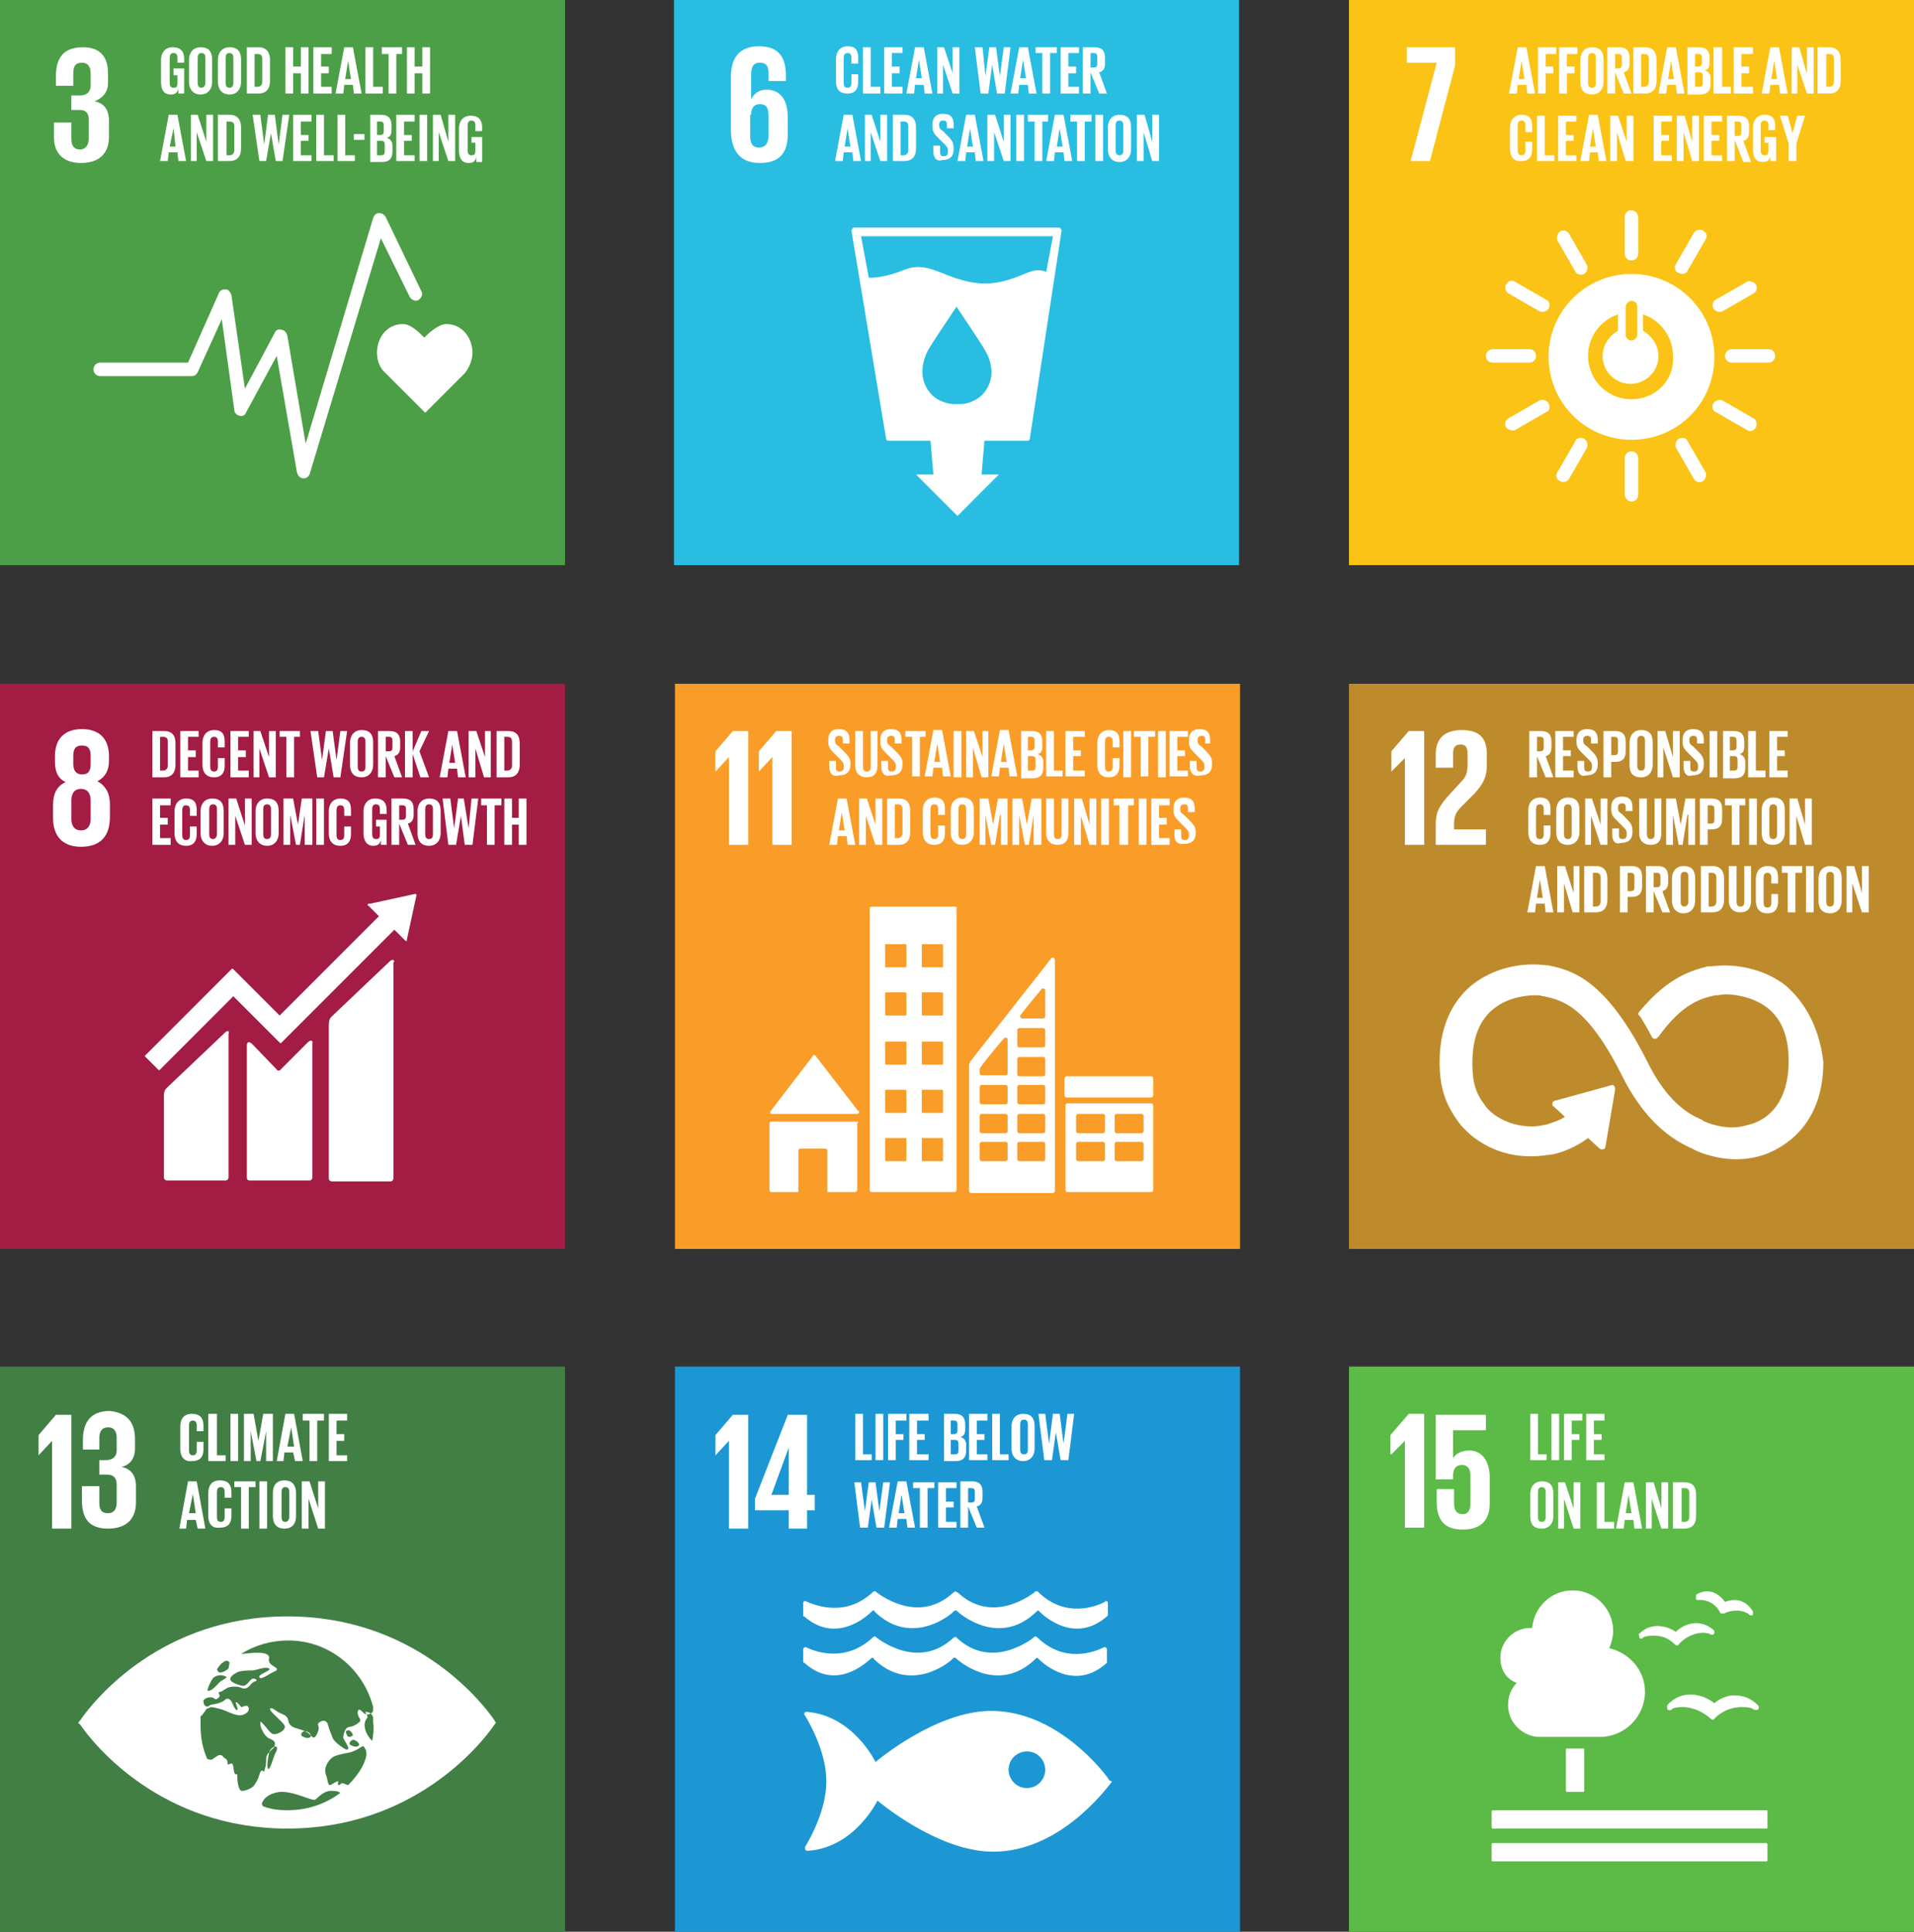<svg xmlns="http://www.w3.org/2000/svg" xmlns:xlink="http://www.w3.org/1999/xlink" id="Layer_1" x="0px" y="0px" viewBox="0 0 198.5 200.3" style="enable-background:new 0 0 198.5 200.3;" xml:space="preserve"><rect x="0" y="0" width="198.5" height="200.3" fill="#333333" stroke="none"/> <g id="_x33_4"> <rect style="fill:#4C9F46;" width="58.6" height="58.6"></rect> <g> <defs> <rect id="SVGID_1_" width="58.6" height="58.6"></rect> </defs> <clipPath id="SVGID_00000111893234923866872340000003605404119802602126_"> <use xlink:href="#SVGID_1_" style="overflow:visible;"></use> </clipPath> <path style="clip-path:url(#SVGID_00000111893234923866872340000003605404119802602126_);fill:#FFFFFF;" d="M8.4,16.9 c2,0,2.9-1.1,2.9-2.7v-1.7c0-1.1-0.5-1.8-1.5-2c0.8-0.3,1.4-0.9,1.4-1.9v-1c0-1.7-0.8-2.7-2.6-2.7c-2.1,0-2.8,1.2-2.8,3v1h1.8V7.6 c0-0.7,0.2-1.1,0.9-1.1c0.6,0,0.9,0.4,0.9,1.1v1.3c0,0.6-0.4,1-1.1,1H7.4v1.5h0.8c0.7,0,1,0.3,1,1v2c0,0.6-0.3,1.1-0.9,1.1 c-0.7,0-0.9-0.5-0.9-1.1v-1.7H5.6v1.6C5.6,15.7,6.4,16.9,8.4,16.9"></path> <path style="clip-path:url(#SVGID_00000111893234923866872340000003605404119802602126_);fill:#FFFFFF;" d="M49,36.6 c0-1.6-1.1-3-2.7-3c-0.8,0-1.8,0.9-2.3,1.4c-0.5-0.5-1.4-1.4-2.2-1.4c-1.6,0-2.7,1.3-2.7,3c0,0.8,0.3,1.6,0.9,2.1l4.1,4.1l4.1-4.1 l0,0C48.6,38.2,49,37.4,49,36.6"></path> <path style="clip-path:url(#SVGID_00000111893234923866872340000003605404119802602126_);fill:#FFFFFF;" d="M31.5,49.6 C31.5,49.6,31.5,49.6,31.5,49.6c-0.4,0-0.6-0.3-0.7-0.6l-2.1-12.1l-3.2,5.9c-0.1,0.3-0.4,0.4-0.7,0.3c-0.3-0.1-0.5-0.3-0.5-0.6 L23,33.1l-2.5,5.5c-0.1,0.2-0.3,0.4-0.6,0.4h-9.5c-0.4,0-0.7-0.3-0.7-0.7c0-0.4,0.3-0.7,0.7-0.7h9.1l3.2-7.2 c0.1-0.3,0.4-0.4,0.7-0.4c0.3,0,0.5,0.3,0.6,0.6l1.4,9.7l3.1-5.8c0.1-0.3,0.4-0.4,0.7-0.3c0.3,0,0.5,0.3,0.6,0.6l1.9,11.2l7-23.4 c0.1-0.3,0.3-0.5,0.6-0.5c0.3,0,0.5,0.1,0.7,0.4l3.7,7.7c0.2,0.3,0,0.7-0.3,0.9c-0.3,0.2-0.7,0-0.9-0.3l-3-6.1l-7.4,24.5 C32,49.4,31.8,49.6,31.5,49.6"></path> <path style="clip-path:url(#SVGID_00000111893234923866872340000003605404119802602126_);fill:#FFFFFF;" d="M18,7.1h1.1v2.6h-0.6 V9.2c-0.1,0.4-0.3,0.6-0.8,0.6c-0.7,0-1-0.5-1-1.3V6.2c0-0.7,0.4-1.3,1.2-1.3c0.9,0,1.2,0.5,1.2,1.2v0.4h-0.7V6 c0-0.3-0.1-0.5-0.4-0.5c-0.3,0-0.4,0.2-0.4,0.5v2.6c0,0.3,0.1,0.5,0.4,0.5c0.3,0,0.4-0.1,0.4-0.5V7.8H18V7.1z"></path> <path style="clip-path:url(#SVGID_00000111893234923866872340000003605404119802602126_);fill:#FFFFFF;" d="M21.3,8.6V6 c0-0.3-0.1-0.5-0.4-0.5c-0.3,0-0.4,0.2-0.4,0.5v2.6c0,0.3,0.1,0.5,0.4,0.5C21.1,9.1,21.3,8.9,21.3,8.6 M19.6,8.5V6.2 c0-0.7,0.4-1.3,1.2-1.3c0.9,0,1.2,0.5,1.2,1.3v2.3c0,0.7-0.4,1.3-1.2,1.3C20,9.8,19.6,9.2,19.6,8.5"></path> <path style="clip-path:url(#SVGID_00000111893234923866872340000003605404119802602126_);fill:#FFFFFF;" d="M24.2,8.6V6 c0-0.3-0.1-0.5-0.4-0.5c-0.3,0-0.4,0.2-0.4,0.5v2.6c0,0.3,0.1,0.5,0.4,0.5C24.1,9.1,24.2,8.9,24.2,8.6 M22.6,8.5V6.2 c0-0.7,0.4-1.3,1.2-1.3c0.9,0,1.2,0.5,1.2,1.3v2.3c0,0.7-0.4,1.3-1.2,1.3C23,9.8,22.6,9.2,22.6,8.5"></path> <path style="clip-path:url(#SVGID_00000111893234923866872340000003605404119802602126_);fill:#FFFFFF;" d="M26.7,9 c0.3,0,0.5-0.2,0.5-0.5V6.1c0-0.3-0.1-0.5-0.5-0.5h-0.3V9H26.7z M28,6.2v2.2c0,0.7-0.3,1.3-1.2,1.3h-1.2V4.9h1.2 C27.7,4.9,28,5.5,28,6.2"></path> <polygon style="clip-path:url(#SVGID_00000111893234923866872340000003605404119802602126_);fill:#FFFFFF;" points="31.2,7.6 30.4,7.6 30.4,9.7 29.6,9.7 29.6,4.9 30.4,4.9 30.4,6.9 31.2,6.9 31.2,4.9 32,4.9 32,9.7 31.2,9.7 "></polygon> <polygon style="clip-path:url(#SVGID_00000111893234923866872340000003605404119802602126_);fill:#FFFFFF;" points="32.5,4.9 34.4,4.9 34.4,5.6 33.3,5.6 33.3,6.9 34.1,6.9 34.1,7.6 33.3,7.6 33.3,9 34.4,9 34.4,9.7 32.5,9.7 "></polygon> <path style="clip-path:url(#SVGID_00000111893234923866872340000003605404119802602126_);fill:#FFFFFF;" d="M35.8,8.2h0.6 l-0.3-1.9h0L35.8,8.2z M34.8,9.7l0.9-4.8h0.9l0.9,4.8h-0.8l-0.1-0.9h-0.9l-0.1,0.9H34.8z"></path> <polygon style="clip-path:url(#SVGID_00000111893234923866872340000003605404119802602126_);fill:#FFFFFF;" points="37.9,4.9 38.7,4.9 38.7,9 39.7,9 39.7,9.7 37.9,9.7 "></polygon> <polygon style="clip-path:url(#SVGID_00000111893234923866872340000003605404119802602126_);fill:#FFFFFF;" points="39.6,4.9 41.7,4.9 41.7,5.6 41.1,5.6 41.1,9.7 40.3,9.7 40.3,5.6 39.6,5.6 "></polygon> <polygon style="clip-path:url(#SVGID_00000111893234923866872340000003605404119802602126_);fill:#FFFFFF;" points="43.8,7.6 43,7.6 43,9.7 42.2,9.7 42.2,4.9 43,4.9 43,6.9 43.8,6.9 43.8,4.9 44.6,4.9 44.6,9.7 43.8,9.7 "></polygon> <path style="clip-path:url(#SVGID_00000111893234923866872340000003605404119802602126_);fill:#FFFFFF;" d="M17.6,15.2h0.6 L18,13.3h0L17.6,15.2z M16.6,16.7l0.9-4.8h0.9l0.9,4.8h-0.8l-0.1-0.9h-0.9l-0.1,0.9H16.6z"></path> <polygon style="clip-path:url(#SVGID_00000111893234923866872340000003605404119802602126_);fill:#FFFFFF;" points="20.4,13.7 20.4,16.7 19.8,16.7 19.8,11.9 20.5,11.9 21.4,14.7 21.4,11.9 22.1,11.9 22.1,16.7 21.4,16.7 "></polygon> <path style="clip-path:url(#SVGID_00000111893234923866872340000003605404119802602126_);fill:#FFFFFF;" d="M23.8,16.1 c0.3,0,0.5-0.2,0.5-0.5v-2.5c0-0.3-0.1-0.5-0.5-0.5h-0.3v3.5H23.8z M25,13.2v2.2c0,0.7-0.3,1.3-1.2,1.3h-1.2v-4.8h1.2 C24.7,11.9,25,12.5,25,13.2"></path> <polygon style="clip-path:url(#SVGID_00000111893234923866872340000003605404119802602126_);fill:#FFFFFF;" points="28.1,13.8 27.6,16.7 26.9,16.7 26.2,11.9 27,11.9 27.4,15 27.4,15 27.8,11.9 28.5,11.9 28.9,15 28.9,15 29.3,11.9 30,11.9 29.3,16.7 28.6,16.7 28.1,13.8 "></polygon> <polygon style="clip-path:url(#SVGID_00000111893234923866872340000003605404119802602126_);fill:#FFFFFF;" points="30.4,11.9 32.3,11.9 32.3,12.6 31.2,12.6 31.2,14 32,14 32,14.6 31.2,14.6 31.2,16.1 32.3,16.1 32.3,16.7 30.4,16.7 "></polygon> <polygon style="clip-path:url(#SVGID_00000111893234923866872340000003605404119802602126_);fill:#FFFFFF;" points="32.8,11.9 33.6,11.9 33.6,16.1 34.6,16.1 34.6,16.7 32.8,16.7 "></polygon> <polygon style="clip-path:url(#SVGID_00000111893234923866872340000003605404119802602126_);fill:#FFFFFF;" points="35,11.9 35.8,11.9 35.8,16.1 36.8,16.1 36.8,16.7 35,16.7 "></polygon> <rect x="36.7" y="13.9" style="clip-path:url(#SVGID_00000111893234923866872340000003605404119802602126_);fill:#FFFFFF;" width="1.1" height="0.6"></rect> <path style="clip-path:url(#SVGID_00000111893234923866872340000003605404119802602126_);fill:#FFFFFF;" d="M39.1,14.6v1.5h0.4 c0.3,0,0.4-0.1,0.4-0.4V15c0-0.3-0.1-0.4-0.4-0.4H39.1z M39.1,14h0.3c0.3,0,0.4-0.1,0.4-0.4V13c0-0.3-0.1-0.4-0.4-0.4h-0.3V14z M38.3,11.9h1.2c0.8,0,1.1,0.4,1.1,1.1v0.5c0,0.4-0.1,0.7-0.5,0.8c0.4,0.1,0.6,0.4,0.6,0.8v0.6c0,0.7-0.3,1.1-1.1,1.1h-1.2V11.9z"></path> <polygon style="clip-path:url(#SVGID_00000111893234923866872340000003605404119802602126_);fill:#FFFFFF;" points="41.1,11.9 43,11.9 43,12.6 41.9,12.6 41.9,14 42.7,14 42.7,14.6 41.9,14.6 41.9,16.1 43,16.1 43,16.7 41.1,16.7 "></polygon> <rect x="43.5" y="11.9" style="clip-path:url(#SVGID_00000111893234923866872340000003605404119802602126_);fill:#FFFFFF;" width="0.8" height="4.8"></rect> <polygon style="clip-path:url(#SVGID_00000111893234923866872340000003605404119802602126_);fill:#FFFFFF;" points="45.5,13.7 45.5,16.7 44.9,16.7 44.9,11.9 45.7,11.9 46.5,14.7 46.5,11.9 47.2,11.9 47.2,16.7 46.5,16.7 "></polygon> <path style="clip-path:url(#SVGID_00000111893234923866872340000003605404119802602126_);fill:#FFFFFF;" d="M48.9,14.2h1.1v2.6 h-0.6v-0.5c-0.1,0.4-0.3,0.6-0.8,0.6c-0.7,0-1-0.5-1-1.3v-2.3c0-0.7,0.4-1.3,1.2-1.3c0.9,0,1.2,0.5,1.2,1.2v0.4h-0.7V13 c0-0.3-0.1-0.5-0.4-0.5c-0.3,0-0.4,0.2-0.4,0.5v2.6c0,0.3,0.1,0.5,0.4,0.5c0.3,0,0.4-0.1,0.4-0.5v-0.8h-0.4V14.2z"></path> </g> <rect x="139.9" y="70.9" style="fill:#BE8B2C;" width="58.6" height="58.6"></rect> <polygon style="fill:#FFFFFF;" points="145.7,78.6 145.7,78.6 145.7,87.6 147.7,87.6 147.7,75.8 146.1,75.8 144.3,77.9 144.3,80 144.3,80 "></polygon> <g> <defs> <rect id="SVGID_00000116932153940122765110000000244719183563893401_" x="139.9" y="70.9" width="58.6" height="58.6"></rect> </defs> <clipPath id="SVGID_00000098929112369850900990000010509812329868903607_"> <use xlink:href="#SVGID_00000116932153940122765110000000244719183563893401_" style="overflow:visible;"></use> </clipPath> <path style="clip-path:url(#SVGID_00000098929112369850900990000010509812329868903607_);fill:#FFFFFF;" d="M148.9,78.2v1.4h1.8 v-1.5c0-0.7,0.3-0.9,0.8-0.9c0.4,0,0.7,0.2,0.7,0.9v1c0,1-0.1,1.4-0.7,2l-1.1,1.2c-1.1,1.2-1.5,1.9-1.5,3.1v2.2h5.2V86h-3.3v-0.6 c0-0.9,0.3-1.3,0.8-1.8l1.3-1.3c1-1.1,1.3-1.8,1.3-3v-1.1c0-1.7-0.8-2.5-2.6-2.5C149.8,75.7,148.9,76.6,148.9,78.2"></path> <path style="clip-path:url(#SVGID_00000098929112369850900990000010509812329868903607_);fill:#FFFFFF;" d="M185.2,102.2 c-2.4-1.9-5.3-2.1-6.4-2.1c-0.6,0-1.1,0.1-1.5,0.1l-0.2,0c-1.5,0.4-4,1-7,4.6l-0.1,0.1c0,0.1-0.1,0.1-0.1,0.2c0,0.1,0,0.1,0.1,0.2 l0.1,0.1c0.5,0.8,0.9,1.5,1.2,2.1c0.1,0.2,0.4,0.3,0.6,0.1c0,0,0-0.1,0.1-0.1c2.5-3.5,4.5-4,5.9-4.3l0.2,0c0.2,0,0.5-0.1,0.8-0.1 c0.6,0,2.7,0.1,4.4,1.4c1.5,1.2,2.2,3,2.2,5.5c0,4.2-2,5.9-3.7,6.5c-0.7,0.2-1.4,0.4-2.1,0.4c-1.8,0-3.1-0.7-3.1-0.7l-0.1-0.1 c-1.5-0.6-3.7-2-5.7-6.1c-4.3-8.5-7.8-9.4-10.2-9.9l-0.1,0c-0.2,0-0.7-0.1-1.5-0.1c-1.4,0-4,0.3-6.3,2.1c-1.5,1.2-3.4,3.6-3.4,8 c0,2.7,0.6,4.4,2,6.3c0.3,0.4,2.7,3.5,7.5,3.5c0.7,0,1.4-0.1,2.2-0.2c0.9-0.2,2.2-0.6,3.7-1.7l1.2,1.1c0.1,0.1,0.4,0.1,0.5,0 c0.1-0.1,0.1-0.2,0.1-0.2l1-5.9l0-0.1c0-0.1,0-0.2-0.1-0.3c-0.1-0.1-0.1-0.1-0.2-0.1h0l-5.8,1.6l-0.1,0c-0.1,0-0.1,0.1-0.2,0.1 c-0.1,0.1-0.1,0.2-0.1,0.3c0,0.1,0,0.2,0.1,0.2l1.2,1.1c-0.6,0.4-1.3,0.6-1.9,0.8c-0.5,0.1-1,0.2-1.5,0.2c-3.3,0-4.9-2.1-4.9-2.2 l0,0c-1-1.3-1.3-2.4-1.3-4.4c0-2.5,0.7-4.4,2.2-5.6c1.6-1.3,3.7-1.4,4.3-1.4c0.3,0,0.6,0,0.8,0.1l0.1,0c1.9,0.4,4.5,1,8.1,8.2 c1.9,3.8,4.3,6.3,7.3,7.6c0.3,0.2,2.2,1.1,4.6,1.1c1.1,0,2.2-0.2,3.2-0.6c1.7-0.7,5.8-2.9,5.8-9.5 C188.6,105.9,186.7,103.5,185.2,102.2"></path> <path style="clip-path:url(#SVGID_00000098929112369850900990000010509812329868903607_);fill:#FFFFFF;" d="M159.4,76.4v1.5h0.3 c0.3,0,0.4-0.1,0.4-0.4v-0.7c0-0.3-0.1-0.4-0.4-0.4H159.4z M159.4,78.4v2.2h-0.8v-4.8h1.2c0.8,0,1.1,0.4,1.1,1.1v0.6 c0,0.5-0.2,0.8-0.6,0.9l0.8,2.2h-0.8L159.4,78.4z"></path> <polygon style="clip-path:url(#SVGID_00000098929112369850900990000010509812329868903607_);fill:#FFFFFF;" points="161.3,75.8 163.2,75.8 163.2,76.4 162.1,76.4 162.1,77.8 162.9,77.8 162.9,78.4 162.1,78.4 162.1,79.9 163.2,79.9 163.2,80.6 161.3,80.6 "></polygon> <path style="clip-path:url(#SVGID_00000098929112369850900990000010509812329868903607_);fill:#FFFFFF;" d="M163.6,79.5v-0.6h0.7 v0.7c0,0.3,0.1,0.4,0.4,0.4c0.3,0,0.4-0.2,0.4-0.4v-0.2c0-0.3-0.1-0.4-0.4-0.7l-0.5-0.5c-0.5-0.5-0.7-0.7-0.7-1.3v-0.2 c0-0.6,0.3-1.1,1.1-1.1c0.8,0,1.1,0.4,1.1,1.1v0.4h-0.7v-0.4c0-0.3-0.1-0.4-0.4-0.4c-0.2,0-0.4,0.1-0.4,0.4v0.1 c0,0.3,0.1,0.4,0.4,0.6l0.5,0.5c0.4,0.4,0.6,0.7,0.6,1.2v0.2c0,0.7-0.4,1.1-1.2,1.1C163.9,80.6,163.6,80.1,163.6,79.5"></path> <path style="clip-path:url(#SVGID_00000098929112369850900990000010509812329868903607_);fill:#FFFFFF;" d="M167.1,76.4v1.9h0.3 c0.3,0,0.4-0.1,0.4-0.4v-1.1c0-0.3-0.1-0.4-0.4-0.4H167.1z M166.3,75.8h1.2c0.8,0,1.1,0.4,1.1,1.1v1c0,0.7-0.3,1.1-1.1,1.1h-0.4 v1.6h-0.8V75.8z"></path> <path style="clip-path:url(#SVGID_00000098929112369850900990000010509812329868903607_);fill:#FFFFFF;" d="M170.6,79.4v-2.6 c0-0.3-0.1-0.5-0.4-0.5c-0.3,0-0.4,0.2-0.4,0.5v2.6c0,0.3,0.1,0.5,0.4,0.5C170.5,79.9,170.6,79.7,170.6,79.4 M169,79.3V77 c0-0.7,0.4-1.3,1.2-1.3c0.9,0,1.2,0.5,1.2,1.3v2.3c0,0.7-0.4,1.3-1.2,1.3C169.3,80.6,169,80.1,169,79.3"></path> <polygon style="clip-path:url(#SVGID_00000098929112369850900990000010509812329868903607_);fill:#FFFFFF;" points="172.5,77.5 172.5,80.6 171.9,80.6 171.9,75.8 172.7,75.8 173.5,78.5 173.5,75.8 174.2,75.8 174.2,80.6 173.5,80.6 "></polygon> <path style="clip-path:url(#SVGID_00000098929112369850900990000010509812329868903607_);fill:#FFFFFF;" d="M174.6,79.5v-0.6h0.7 v0.7c0,0.3,0.1,0.4,0.4,0.4c0.3,0,0.4-0.2,0.4-0.4v-0.2c0-0.3-0.1-0.4-0.4-0.7l-0.5-0.5c-0.5-0.5-0.7-0.7-0.7-1.3v-0.2 c0-0.6,0.3-1.1,1.1-1.1c0.8,0,1.1,0.4,1.1,1.1v0.4h-0.7v-0.4c0-0.3-0.1-0.4-0.4-0.4c-0.2,0-0.4,0.1-0.4,0.4v0.1 c0,0.3,0.1,0.4,0.4,0.6l0.5,0.5c0.4,0.4,0.6,0.7,0.6,1.2v0.2c0,0.7-0.4,1.1-1.2,1.1C174.9,80.6,174.6,80.1,174.6,79.5"></path> <rect x="177.3" y="75.8" style="clip-path:url(#SVGID_00000098929112369850900990000010509812329868903607_);fill:#FFFFFF;" width="0.8" height="4.8"></rect> <path style="clip-path:url(#SVGID_00000098929112369850900990000010509812329868903607_);fill:#FFFFFF;" d="M179.4,78.4v1.5h0.4 c0.3,0,0.4-0.1,0.4-0.4v-0.7c0-0.3-0.1-0.4-0.4-0.4H179.4z M179.4,77.8h0.3c0.3,0,0.4-0.1,0.4-0.4v-0.6c0-0.3-0.1-0.4-0.4-0.4 h-0.3V77.8z M178.6,75.8h1.2c0.8,0,1.1,0.4,1.1,1.1v0.5c0,0.4-0.1,0.7-0.5,0.8c0.4,0.1,0.6,0.4,0.6,0.8v0.6c0,0.7-0.3,1.1-1.1,1.1 h-1.2V75.8z"></path> <polygon style="clip-path:url(#SVGID_00000098929112369850900990000010509812329868903607_);fill:#FFFFFF;" points="181.3,75.8 182.1,75.8 182.1,79.9 183.1,79.9 183.1,80.6 181.3,80.6 "></polygon> <polygon style="clip-path:url(#SVGID_00000098929112369850900990000010509812329868903607_);fill:#FFFFFF;" points="183.5,75.8 185.4,75.8 185.4,76.4 184.3,76.4 184.3,77.8 185.1,77.8 185.1,78.4 184.3,78.4 184.3,79.9 185.4,79.9 185.4,80.6 183.5,80.6 "></polygon> <path style="clip-path:url(#SVGID_00000098929112369850900990000010509812329868903607_);fill:#FFFFFF;" d="M158.5,86.3V84 c0-0.7,0.4-1.3,1.2-1.3c0.9,0,1.1,0.5,1.1,1.2v0.6h-0.7v-0.6c0-0.3-0.1-0.5-0.4-0.5c-0.3,0-0.4,0.2-0.4,0.5v2.6 c0,0.3,0.1,0.5,0.4,0.5c0.3,0,0.4-0.2,0.4-0.5v-0.9h0.7v0.8c0,0.7-0.3,1.2-1.1,1.2C158.9,87.6,158.5,87.1,158.5,86.3"></path> <path style="clip-path:url(#SVGID_00000098929112369850900990000010509812329868903607_);fill:#FFFFFF;" d="M163,86.5v-2.6 c0-0.3-0.1-0.5-0.4-0.5c-0.3,0-0.4,0.2-0.4,0.5v2.6c0,0.3,0.1,0.5,0.4,0.5C162.9,87,163,86.8,163,86.5 M161.4,86.3V84 c0-0.7,0.4-1.3,1.2-1.3c0.9,0,1.2,0.5,1.2,1.3v2.3c0,0.7-0.4,1.3-1.2,1.3C161.8,87.6,161.4,87.1,161.4,86.3"></path> <polygon style="clip-path:url(#SVGID_00000098929112369850900990000010509812329868903607_);fill:#FFFFFF;" points="165,84.6 165,87.6 164.4,87.6 164.4,82.8 165.1,82.8 166,85.5 166,82.8 166.7,82.8 166.7,87.6 166,87.6 "></polygon> <path style="clip-path:url(#SVGID_00000098929112369850900990000010509812329868903607_);fill:#FFFFFF;" d="M167.2,86.5v-0.6h0.7 v0.7c0,0.3,0.1,0.4,0.4,0.4c0.3,0,0.4-0.2,0.4-0.4v-0.2c0-0.3-0.1-0.4-0.4-0.7l-0.5-0.5c-0.5-0.5-0.7-0.7-0.7-1.3v-0.2 c0-0.6,0.3-1.1,1.1-1.1c0.8,0,1.1,0.4,1.1,1.1v0.4h-0.7v-0.4c0-0.3-0.1-0.4-0.4-0.4c-0.2,0-0.4,0.1-0.4,0.4v0.1 c0,0.3,0.1,0.4,0.4,0.6l0.5,0.5c0.4,0.4,0.6,0.7,0.6,1.2v0.2c0,0.7-0.4,1.1-1.2,1.1C167.5,87.6,167.2,87.2,167.2,86.5"></path> <path style="clip-path:url(#SVGID_00000098929112369850900990000010509812329868903607_);fill:#FFFFFF;" d="M172.3,82.8v3.6 c0,0.7-0.3,1.2-1.1,1.2c-0.8,0-1.2-0.5-1.2-1.2v-3.6h0.8v3.7c0,0.3,0.1,0.5,0.4,0.5c0.3,0,0.4-0.2,0.4-0.5v-3.7H172.3z"></path> <polygon style="clip-path:url(#SVGID_00000098929112369850900990000010509812329868903607_);fill:#FFFFFF;" points="175.1,84.5 175,84.5 174.5,87.6 174.1,87.6 173.5,84.5 173.5,84.5 173.5,87.6 172.8,87.6 172.8,82.8 173.8,82.8 174.3,85.5 174.3,85.5 174.8,82.8 175.8,82.8 175.8,87.6 175.1,87.6 "></polygon> <path style="clip-path:url(#SVGID_00000098929112369850900990000010509812329868903607_);fill:#FFFFFF;" d="M177.1,83.5v1.9h0.3 c0.3,0,0.4-0.1,0.4-0.4v-1.1c0-0.3-0.1-0.4-0.4-0.4H177.1z M176.3,82.8h1.2c0.8,0,1.1,0.4,1.1,1.1v1c0,0.7-0.3,1.1-1.1,1.1h-0.4 v1.6h-0.8V82.8z"></path> <polygon style="clip-path:url(#SVGID_00000098929112369850900990000010509812329868903607_);fill:#FFFFFF;" points="178.9,82.8 181,82.8 181,83.5 180.4,83.5 180.4,87.6 179.6,87.6 179.6,83.5 178.9,83.5 "></polygon> <rect x="181.4" y="82.8" style="clip-path:url(#SVGID_00000098929112369850900990000010509812329868903607_);fill:#FFFFFF;" width="0.8" height="4.8"></rect> <path style="clip-path:url(#SVGID_00000098929112369850900990000010509812329868903607_);fill:#FFFFFF;" d="M184.3,86.5v-2.6 c0-0.3-0.1-0.5-0.4-0.5c-0.3,0-0.4,0.2-0.4,0.5v2.6c0,0.3,0.1,0.5,0.4,0.5C184.2,87,184.3,86.8,184.3,86.5 M182.7,86.3V84 c0-0.7,0.4-1.3,1.2-1.3c0.9,0,1.2,0.5,1.2,1.3v2.3c0,0.7-0.4,1.3-1.2,1.3C183,87.6,182.7,87.1,182.7,86.3"></path> <polygon style="clip-path:url(#SVGID_00000098929112369850900990000010509812329868903607_);fill:#FFFFFF;" points="186.3,84.6 186.3,87.6 185.6,87.6 185.6,82.8 186.4,82.8 187.2,85.5 187.2,82.8 187.9,82.8 187.9,87.6 187.2,87.6 "></polygon> <path style="clip-path:url(#SVGID_00000098929112369850900990000010509812329868903607_);fill:#FFFFFF;" d="M159.4,93.1h0.6 l-0.3-1.9h0L159.4,93.1z M158.4,94.6l0.9-4.8h0.9l0.9,4.8h-0.8l-0.1-0.9h-0.9l-0.1,0.9H158.4z"></path> <polygon style="clip-path:url(#SVGID_00000098929112369850900990000010509812329868903607_);fill:#FFFFFF;" points="162.2,91.6 162.2,94.6 161.5,94.6 161.5,89.8 162.3,89.8 163.2,92.6 163.2,89.8 163.8,89.8 163.8,94.6 163.1,94.6 "></polygon> <path style="clip-path:url(#SVGID_00000098929112369850900990000010509812329868903607_);fill:#FFFFFF;" d="M165.5,94 c0.3,0,0.5-0.2,0.5-0.5V91c0-0.3-0.1-0.5-0.5-0.5h-0.3V94H165.5z M166.7,91.1v2.2c0,0.7-0.3,1.3-1.2,1.3h-1.2v-4.8h1.2 C166.4,89.8,166.7,90.4,166.7,91.1"></path> <path style="clip-path:url(#SVGID_00000098929112369850900990000010509812329868903607_);fill:#FFFFFF;" d="M168.8,90.5v1.9h0.3 c0.3,0,0.4-0.1,0.4-0.4v-1.1c0-0.3-0.1-0.4-0.4-0.4H168.8z M168,89.8h1.2c0.8,0,1.1,0.4,1.1,1.1v1c0,0.7-0.3,1.1-1.1,1.1h-0.4v1.6 H168V89.8z"></path> <path style="clip-path:url(#SVGID_00000098929112369850900990000010509812329868903607_);fill:#FFFFFF;" d="M171.5,90.5V92h0.3 c0.3,0,0.4-0.1,0.4-0.4v-0.7c0-0.3-0.1-0.4-0.4-0.4H171.5z M171.5,92.4v2.2h-0.8v-4.8h1.2c0.8,0,1.1,0.4,1.1,1.1v0.6 c0,0.5-0.2,0.8-0.6,0.9l0.8,2.2h-0.8L171.5,92.4z"></path> <path style="clip-path:url(#SVGID_00000098929112369850900990000010509812329868903607_);fill:#FFFFFF;" d="M175.1,93.5v-2.6 c0-0.3-0.1-0.5-0.4-0.5c-0.3,0-0.4,0.2-0.4,0.5v2.6c0,0.3,0.1,0.5,0.4,0.5C174.9,94,175.1,93.8,175.1,93.5 M173.4,93.4v-2.3 c0-0.7,0.4-1.3,1.2-1.3c0.9,0,1.2,0.5,1.2,1.3v2.3c0,0.7-0.4,1.3-1.2,1.3C173.8,94.7,173.4,94.1,173.4,93.4"></path> <path style="clip-path:url(#SVGID_00000098929112369850900990000010509812329868903607_);fill:#FFFFFF;" d="M177.5,94 c0.3,0,0.5-0.2,0.5-0.5V91c0-0.3-0.1-0.5-0.5-0.5h-0.3V94H177.5z M178.8,91.1v2.2c0,0.7-0.3,1.3-1.2,1.3h-1.2v-4.8h1.2 C178.5,89.8,178.8,90.4,178.8,91.1"></path> <path style="clip-path:url(#SVGID_00000098929112369850900990000010509812329868903607_);fill:#FFFFFF;" d="M181.6,89.8v3.6 c0,0.7-0.3,1.2-1.1,1.2c-0.8,0-1.2-0.5-1.2-1.2v-3.6h0.8v3.7c0,0.3,0.1,0.5,0.4,0.5c0.3,0,0.4-0.2,0.4-0.5v-3.7H181.6z"></path> <path style="clip-path:url(#SVGID_00000098929112369850900990000010509812329868903607_);fill:#FFFFFF;" d="M182.1,93.4v-2.3 c0-0.7,0.4-1.3,1.2-1.3c0.9,0,1.1,0.5,1.1,1.2v0.6h-0.7v-0.6c0-0.3-0.1-0.5-0.4-0.5s-0.4,0.2-0.4,0.5v2.6c0,0.3,0.1,0.5,0.4,0.5 s0.4-0.2,0.4-0.5v-0.9h0.7v0.8c0,0.7-0.3,1.2-1.1,1.2C182.4,94.7,182.1,94.1,182.1,93.4"></path> <polygon style="clip-path:url(#SVGID_00000098929112369850900990000010509812329868903607_);fill:#FFFFFF;" points="184.8,89.8 186.9,89.8 186.9,90.5 186.2,90.5 186.2,94.6 185.4,94.6 185.4,90.5 184.8,90.5 "></polygon> <rect x="187.3" y="89.8" style="clip-path:url(#SVGID_00000098929112369850900990000010509812329868903607_);fill:#FFFFFF;" width="0.8" height="4.8"></rect> <path style="clip-path:url(#SVGID_00000098929112369850900990000010509812329868903607_);fill:#FFFFFF;" d="M190.2,93.5v-2.6 c0-0.3-0.1-0.5-0.4-0.5c-0.3,0-0.4,0.2-0.4,0.5v2.6c0,0.3,0.1,0.5,0.4,0.5C190.1,94,190.2,93.8,190.2,93.5 M188.6,93.4v-2.3 c0-0.7,0.4-1.3,1.2-1.3c0.9,0,1.2,0.5,1.2,1.3v2.3c0,0.7-0.4,1.3-1.2,1.3C188.9,94.7,188.6,94.1,188.6,93.4"></path> <polygon style="clip-path:url(#SVGID_00000098929112369850900990000010509812329868903607_);fill:#FFFFFF;" points="192.1,91.6 192.1,94.6 191.5,94.6 191.5,89.8 192.3,89.8 193.1,92.6 193.1,89.8 193.8,89.8 193.8,94.6 193.1,94.6 "></polygon> </g> <rect x="0" y="141.7" style="fill:#417F45;" width="58.6" height="58.6"></rect> <polygon style="fill:#FFFFFF;" points="7.4,146.7 7.4,158.5 5.4,158.5 5.4,149.4 5.4,149.4 4,150.9 4,150.9 4,148.8 5.8,146.7 "></polygon> <g> <defs> <rect id="SVGID_00000139274472215259896140000008536439567597108888_" x="0" y="141.7" width="58.6" height="58.6"></rect> </defs> <clipPath id="SVGID_00000129172019636861417350000005274431035294715566_"> <use xlink:href="#SVGID_00000139274472215259896140000008536439567597108888_" style="overflow:visible;"></use> </clipPath> <path style="clip-path:url(#SVGID_00000129172019636861417350000005274431035294715566_);fill:#FFFFFF;" d="M14,149.2v1 c0,1-0.5,1.7-1.4,1.9c1,0.2,1.5,0.9,1.5,2v1.7c0,1.6-0.9,2.7-2.9,2.7c-2,0-2.7-1.1-2.7-2.9v-1.5h1.8v1.7c0,0.7,0.2,1.1,0.9,1.1 c0.6,0,0.9-0.4,0.9-1.1v-1.9c0-0.6-0.3-1-1-1h-0.8v-1.5H11c0.6,0,1.1-0.3,1.1-1v-1.3c0-0.6-0.2-1.1-0.9-1.1 c-0.6,0-0.9,0.4-0.9,1.1v1.2H8.6v-1c0-1.7,0.7-3,2.8-3C13.2,146.5,14,147.5,14,149.2"></path> <path style="clip-path:url(#SVGID_00000129172019636861417350000005274431035294715566_);fill:#FFFFFF;" d="M38.6,180.5 c-0.2-0.1-1.3-1.5-0.5-2.4c0.1-0.2-0.3-0.6-0.2-0.6c0.4,0,0.7,0.2,0.8,0.6c0,0.2,0,0.3,0,0.5C38.8,179.3,38.7,180,38.6,180.5 M36.1,185.1c-0.1,0-0.2-0.1-0.3-0.1c-0.5-0.3-0.4,0.1-0.7,0.1c-0.2-0.1,0.3-0.7-0.5-0.2c-0.7,0.5-0.5-0.1-0.8-0.9 c-0.3-0.8,0.4-1.7,0.9-1.9c0.8-0.3,1.3-0.3,1.6-0.4c1.1-0.3,1.3-0.9,1.5-0.5c0,0.1,0.1,0.1,0.1,0.2c0.1,0.1,0.1,0.4,0.1,0.6 C37.8,183.1,37,184.2,36.1,185.1 M29.8,187.7c-0.9,0-1.7-0.1-2.5-0.4c-0.1-0.1-0.2-0.3-0.1-0.4c0.3-0.7,1.1-1,1.8-1.1 c1.5-0.1,3.4,1,3.7,0.8c0.3-0.2,0.9-1,1.8-0.9c0.6,0,0.6,0.1,0.8,0.2C33.7,187.1,31.8,187.7,29.8,187.7 M28.5,181.9 c-0.1,0.2-0.5,1.7-0.7,1.5c-0.2-0.2,0.1-1.8,0.2-1.9C28.4,180.9,29.1,180.9,28.5,181.9 M32.2,180.1c-0.2,0.2-0.6,0.1-0.9-0.1 c-0.2-0.2,0.1-0.5,0.3-0.5C32,179.5,32.4,179.9,32.2,180.1 M36.2,180.1c-0.1,0-0.2-0.1-0.3-0.4c-0.1-0.2,0.1-0.3,0.3-0.3 c0.2,0.1,0.4,0.4,0.4,0.5S36.3,180.1,36.2,180.1 M36.6,180.4c0.3,0,0.8,0.4,0.6,0.6c-0.2,0.2-0.6,0.1-0.9-0.1 C36.1,180.7,36.5,180.4,36.6,180.4 M26.9,184c-0.2,0.7-0.4,0.9-0.6,1.2c-0.2,0.2-0.8,0.5-1.2,0.5c-0.4,0-0.5-1.1-0.5-1.7 c0-0.2-0.3,0.4-0.4-0.8c-0.1-0.8-0.6,0.1-0.6-0.4c0-0.5-0.3-0.4-0.5-0.7c-0.3-0.3-0.6,0-0.9,0.2c-0.3,0.2-0.2,0.2-0.7,0.1 c0,0,0,0,0,0c-0.5-1.1-0.7-2.3-0.7-3.5c0-0.3,0-0.6,0-0.9c0,0,0-0.1,0.1-0.1c0.5-0.6,0.5-0.7,0.5-0.7l0.5-0.2c0,0,0.8,0.1,1.5,0.4 c0.5,0.2,1.3,0.6,1.8,0.4c0.3-0.1,0.6-0.3,0.6-0.6c0-0.4-0.3-0.4-0.7-0.2c-0.1,0.1-0.4-0.5-0.6-0.5c-0.2,0,0.3,0.7,0.1,0.8 s-0.5-0.7-0.6-0.9c-0.1-0.1-0.3-0.4-0.6-0.2c-0.5,0.5-1.4,0.5-1.6,0.6c-0.5,0.4-0.7-0.1-0.7-0.4c0-0.1,0-0.1,0.1-0.2 c0.2-0.2,0.8-0.3,1-0.1c0.2,0.2,0.4,0,0.5-0.1c0.1-0.1,0.1-0.2,0-0.4c-0.1-0.1,0.1-0.2,0.2-0.2c0.1,0,0.5-0.3,0.7-0.4 c0.2-0.1,1-0.2,1.4,0c0.4,0.2,0.7,0,0.9-0.2c0.2-0.3,0.5-0.5,0.7-0.5c0.1-0.1-0.3-0.5-0.7,0c-0.4,0.5-0.6,0.5-0.7,0.5 c-0.2,0-1.2-0.3-1.3-0.6c-0.1-0.3,0.3-0.6,0.7-0.8c0.4-0.2,1.4-0.2,1.7-0.2c0.5-0.1,1.2-0.4,1.6-0.2c0.4,0.2-1.5,0.7-0.9,1 c0.2,0.1,1.2-0.6,1.5-0.7c0.8-0.4-0.8-0.5-0.6-1.3c0.2-0.9-1.9-0.6-2.9-0.5c1.4-0.9,3.1-1.4,4.9-1.4c4.3,0,7.8,3,8.8,6.9 c0,0.2,0,0.3,0,0.4c-0.1,0.3-0.7,0.6-1.1,0.1c-0.1-0.1-0.5-0.5-0.5,0.1c0,0.6,0.6,0.7,0,1.1c-0.6,0.4-0.7,0.3-1,0.4 c-0.3,0.1-0.5,0.7-0.5,1.1c0.1,0.3,0.9,1.3,0.3,1.2c-0.1,0-1.2-0.7-1.4-1.2c-0.2-0.5-0.4-1-0.5-1.4c-0.1-0.4-0.5-0.5-0.9-0.2 c-0.3,0.2,0.1,0.4-0.1,0.9c-0.2,0.5-0.4,0.9-0.7,0.5c-0.9-1-2.2-0.5-2.4-1.6c-0.1-0.6-0.6-0.6-1.1-0.9c-0.4-0.3-0.7-0.5-0.8-0.3 c-0.1,0.2,1.4,1.4,1.5,1.7c0.2,0.4-0.4,0.8-0.9,0.9c-0.4,0.1-0.6-0.2-1-0.7c-0.4-0.4-0.6-0.8-0.6-0.4c0,0.5,0.4,1.2,0.8,1.5 c0.4,0.2,0.8,0.3,0.7,0.7c-0.1,0.4,0,0.2-0.4,0.6c-0.4,0.4-0.5,0.5-0.5,1.1c0,0.6-0.1,0.6-0.2,1.1C27.3,183.7,27.1,183.3,26.9,184 M22.1,174C22.1,174,22.1,173.9,22.1,174c0.2-0.2,0.5-0.3,0.8-0.3c0.2,0,0.5,0.1,0.6,0.2c0,0.1-0.6,0.4-0.7,0.5 c-0.3,0.3-0.8,0.9-1.1,0.9c-0.1,0-0.2,0-0.2,0C21.6,174.9,21.8,174.4,22.1,174 M22.5,173.1c0.1-0.2,0.5-0.7,0.6-0.7 c0.1-0.1,0.3-0.2,0.4-0.2c0.1,0,0.3,0.1,0.3,0.2c0,0.1-0.1,0.5-0.1,0.6c-0.2,0.2-0.7,0.5-1,0.4C22.6,173.3,22.5,173.1,22.5,173.1 M51.3,178.4c-1.5-2.2-8.5-10.8-21.5-10.8c-13,0-20,8.6-21.5,10.8c-0.1,0.1-0.1,0.2-0.2,0.2c0,0.1,0.1,0.1,0.2,0.2 c1.5,2.2,8.5,10.8,21.5,10.8c13,0,20-8.6,21.5-10.8c0.1-0.1,0.1-0.2,0.2-0.2C51.4,178.6,51.3,178.5,51.3,178.4"></path> <path style="clip-path:url(#SVGID_00000129172019636861417350000005274431035294715566_);fill:#FFFFFF;" d="M18.7,150.3v-2.4 c0-0.8,0.4-1.3,1.2-1.3c0.9,0,1.2,0.5,1.2,1.2v0.6h-0.7v-0.6c0-0.3-0.1-0.5-0.4-0.5c-0.3,0-0.4,0.2-0.4,0.5v2.6 c0,0.3,0.1,0.5,0.4,0.5c0.3,0,0.4-0.2,0.4-0.5v-0.9h0.7v0.8c0,0.7-0.3,1.2-1.2,1.2C19.1,151.6,18.7,151,18.7,150.3"></path> <polygon style="clip-path:url(#SVGID_00000129172019636861417350000005274431035294715566_);fill:#FFFFFF;" points="21.6,146.6 22.5,146.6 22.5,150.9 23.4,150.9 23.4,151.5 21.6,151.5 "></polygon> <rect x="23.9" y="146.6" style="clip-path:url(#SVGID_00000129172019636861417350000005274431035294715566_);fill:#FFFFFF;" width="0.8" height="4.9"></rect> <polygon style="clip-path:url(#SVGID_00000129172019636861417350000005274431035294715566_);fill:#FFFFFF;" points="27.6,148.4 27.6,148.4 27,151.5 26.6,151.5 26,148.4 26,148.4 26,151.5 25.3,151.5 25.3,146.6 26.3,146.6 26.8,149.4 26.8,149.4 27.3,146.6 28.3,146.6 28.3,151.5 27.6,151.5 "></polygon> <path style="clip-path:url(#SVGID_00000129172019636861417350000005274431035294715566_);fill:#FFFFFF;" d="M29.8,150h0.7l-0.3-2 h0L29.8,150z M28.7,151.5l0.9-4.9h0.9l0.9,4.9h-0.8l-0.2-0.9h-0.9l-0.1,0.9H28.7z"></path> <polygon style="clip-path:url(#SVGID_00000129172019636861417350000005274431035294715566_);fill:#FFFFFF;" points="31.4,146.6 33.6,146.6 33.6,147.3 32.9,147.3 32.9,151.5 32.1,151.5 32.1,147.3 31.4,147.3 "></polygon> <polygon style="clip-path:url(#SVGID_00000129172019636861417350000005274431035294715566_);fill:#FFFFFF;" points="34.1,146.6 36,146.6 36,147.3 34.9,147.3 34.9,148.7 35.7,148.7 35.7,149.4 34.9,149.4 34.9,150.9 36,150.9 36,151.5 34.1,151.5 "></polygon> <path style="clip-path:url(#SVGID_00000129172019636861417350000005274431035294715566_);fill:#FFFFFF;" d="M19.6,156.9h0.7 l-0.3-2h0L19.6,156.9z M18.6,158.5l0.9-4.9h0.9l0.9,4.9h-0.8l-0.2-0.9h-0.9l-0.1,0.9H18.6z"></path> <path style="clip-path:url(#SVGID_00000129172019636861417350000005274431035294715566_);fill:#FFFFFF;" d="M21.6,157.2v-2.4 c0-0.8,0.4-1.3,1.2-1.3c0.9,0,1.2,0.5,1.2,1.2v0.6h-0.7v-0.6c0-0.3-0.1-0.5-0.4-0.5c-0.3,0-0.4,0.2-0.4,0.5v2.6 c0,0.3,0.1,0.5,0.4,0.5c0.3,0,0.4-0.2,0.4-0.5v-0.9H24v0.8c0,0.7-0.3,1.2-1.2,1.2C22,158.5,21.6,158,21.6,157.2"></path> <polygon style="clip-path:url(#SVGID_00000129172019636861417350000005274431035294715566_);fill:#FFFFFF;" points="24.3,153.6 26.5,153.6 26.5,154.2 25.8,154.2 25.8,158.5 25,158.5 25,154.2 24.3,154.2 "></polygon> <rect x="26.9" y="153.6" style="clip-path:url(#SVGID_00000129172019636861417350000005274431035294715566_);fill:#FFFFFF;" width="0.8" height="4.9"></rect> <path style="clip-path:url(#SVGID_00000129172019636861417350000005274431035294715566_);fill:#FFFFFF;" d="M30,157.3v-2.6 c0-0.3-0.1-0.5-0.4-0.5c-0.3,0-0.4,0.2-0.4,0.5v2.6c0,0.3,0.1,0.5,0.4,0.5C29.8,157.8,30,157.6,30,157.3 M28.3,157.2v-2.4 c0-0.8,0.4-1.3,1.2-1.3c0.9,0,1.2,0.6,1.2,1.3v2.4c0,0.8-0.4,1.3-1.2,1.3C28.7,158.5,28.3,158,28.3,157.2"></path> <polygon style="clip-path:url(#SVGID_00000129172019636861417350000005274431035294715566_);fill:#FFFFFF;" points="32,155.4 32,158.5 31.3,158.5 31.3,153.6 32.1,153.6 33,156.4 33,153.6 33.7,153.6 33.7,158.5 33,158.5 "></polygon> </g> <rect x="69.9" style="fill:#29BDE2;" width="58.6" height="58.6"></rect> <g> <defs> <rect id="SVGID_00000006687943131890786550000001530716261110641326_" x="69.9" width="58.6" height="58.6"></rect> </defs> <clipPath id="SVGID_00000036951621979797315380000008467993147649581752_"> <use xlink:href="#SVGID_00000006687943131890786550000001530716261110641326_" style="overflow:visible;"></use> </clipPath> <path style="clip-path:url(#SVGID_00000036951621979797315380000008467993147649581752_);fill:#FFFFFF;" d="M77.9,11.9 c0-0.7,0.3-1.1,0.9-1.1c0.7,0,0.9,0.4,0.9,1.2v2.1c0,0.7-0.3,1.2-1,1.2c-0.7,0-0.9-0.5-0.9-1.2V11.9z M78.8,16.9 c2.1,0,2.9-1.1,2.9-3v-1.7c0-1.9-0.8-2.9-2.2-2.9c-0.8,0-1.3,0.4-1.6,1h0V7.7c0-0.7,0.2-1.2,0.9-1.2c0.7,0,0.9,0.4,0.9,1.1v0.8 h1.8V7.8c0-1.7-0.6-3-2.8-3c-2.1,0-2.9,1.3-2.9,3.2v5.7C75.9,15.6,76.7,16.9,78.8,16.9"></path> <path style="clip-path:url(#SVGID_00000036951621979797315380000008467993147649581752_);fill:#FFFFFF;" d="M108.5,28.2 c-0.6-0.3-1.3-0.2-2,0.1c-2.6,1.1-4.4,1.5-7.2,0.6c-1.7-0.5-3.4-1.7-5.3-1c-1.3,0.5-2.5,0.9-3.9,0.9l-0.8-4.3h19.9L108.5,28.2z M101.8,41c0,0-1,1-2.5,0.9C97.7,42,96.7,41,96.7,41c-1.6-1.6-1-3.6-0.5-4.6c0.3-0.6,2.8-4.3,3-4.6v0c0,0,0,0,0,0l0,0v0 c0.2,0.3,2.7,4,3,4.6C102.8,37.4,103.4,39.4,101.8,41 M110,23.7c-0.1-0.1-0.1-0.1-0.2-0.1H88.6c-0.1,0-0.1,0-0.2,0.1 c0,0.1-0.1,0.1-0.1,0.2l3.6,21.6c0,0.1,0.1,0.2,0.2,0.2h4.4l0.3,3.5l-1.8,0l4.3,4.3l4.3-4.3l-1.8,0l0.3-3.5h4.5 c0.1,0,0.2-0.1,0.2-0.2l3.3-21.6C110.1,23.8,110,23.8,110,23.7"></path> <path style="clip-path:url(#SVGID_00000036951621979797315380000008467993147649581752_);fill:#FFFFFF;" d="M87.6,15.2h0.6 l-0.3-1.9h0L87.6,15.2z M86.6,16.7l0.9-4.8h0.9l0.9,4.8h-0.8l-0.1-0.9h-0.9l-0.1,0.9H86.6z"></path> <polygon style="clip-path:url(#SVGID_00000036951621979797315380000008467993147649581752_);fill:#FFFFFF;" points="90.3,13.7 90.3,16.7 89.7,16.7 89.7,11.9 90.4,11.9 91.3,14.7 91.3,11.9 92,11.9 92,16.7 91.3,16.7 "></polygon> <path style="clip-path:url(#SVGID_00000036951621979797315380000008467993147649581752_);fill:#FFFFFF;" d="M93.7,16.1 c0.3,0,0.5-0.2,0.5-0.5v-2.5c0-0.3-0.1-0.5-0.5-0.5h-0.3v3.5H93.7z M95,13.2v2.2c0,0.7-0.3,1.3-1.2,1.3h-1.2v-4.8h1.2 C94.7,11.9,95,12.5,95,13.2"></path> <path style="clip-path:url(#SVGID_00000036951621979797315380000008467993147649581752_);fill:#FFFFFF;" d="M96.8,15.7v-0.6h0.7 v0.7c0,0.3,0.1,0.4,0.4,0.4c0.3,0,0.4-0.2,0.4-0.4v-0.2c0-0.3-0.1-0.4-0.4-0.7l-0.5-0.5c-0.5-0.5-0.7-0.7-0.7-1.3v-0.2 c0-0.6,0.3-1.1,1.1-1.1c0.8,0,1.1,0.4,1.1,1.1v0.4h-0.7v-0.4c0-0.3-0.1-0.4-0.4-0.4c-0.2,0-0.4,0.1-0.4,0.4V13 c0,0.3,0.1,0.4,0.4,0.6l0.5,0.5c0.4,0.4,0.6,0.7,0.6,1.2v0.2c0,0.7-0.4,1.1-1.2,1.1C97.1,16.8,96.8,16.3,96.8,15.7"></path> <path style="clip-path:url(#SVGID_00000036951621979797315380000008467993147649581752_);fill:#FFFFFF;" d="M100.3,15.2h0.6 l-0.3-1.9h0L100.3,15.2z M99.3,16.7l0.9-4.8h0.9l0.9,4.8h-0.8l-0.1-0.9h-0.9l-0.1,0.9H99.3z"></path> <polygon style="clip-path:url(#SVGID_00000036951621979797315380000008467993147649581752_);fill:#FFFFFF;" points="103.1,13.7 103.1,16.7 102.4,16.7 102.4,11.9 103.2,11.9 104.1,14.7 104.1,11.9 104.8,11.9 104.8,16.7 104.1,16.7 "></polygon> <rect x="105.4" y="11.9" style="clip-path:url(#SVGID_00000036951621979797315380000008467993147649581752_);fill:#FFFFFF;" width="0.8" height="4.8"></rect> <polygon style="clip-path:url(#SVGID_00000036951621979797315380000008467993147649581752_);fill:#FFFFFF;" points="106.6,11.9 108.7,11.9 108.7,12.6 108.1,12.6 108.1,16.7 107.3,16.7 107.3,12.6 106.6,12.6 "></polygon> <path style="clip-path:url(#SVGID_00000036951621979797315380000008467993147649581752_);fill:#FFFFFF;" d="M109.6,15.2h0.6 l-0.3-1.9h0L109.6,15.2z M108.5,16.7l0.9-4.8h0.9l0.9,4.8h-0.8l-0.1-0.9h-0.9l-0.1,0.9H108.5z"></path> <polygon style="clip-path:url(#SVGID_00000036951621979797315380000008467993147649581752_);fill:#FFFFFF;" points="111,11.9 113.2,11.9 113.2,12.6 112.5,12.6 112.5,16.7 111.7,16.7 111.7,12.6 111,12.6 "></polygon> <rect x="113.6" y="11.9" style="clip-path:url(#SVGID_00000036951621979797315380000008467993147649581752_);fill:#FFFFFF;" width="0.8" height="4.8"></rect> <path style="clip-path:url(#SVGID_00000036951621979797315380000008467993147649581752_);fill:#FFFFFF;" d="M116.5,15.6V13 c0-0.3-0.1-0.5-0.4-0.5c-0.3,0-0.4,0.2-0.4,0.5v2.6c0,0.3,0.1,0.5,0.4,0.5C116.4,16.1,116.5,15.9,116.5,15.6 M114.9,15.5v-2.3 c0-0.7,0.4-1.3,1.2-1.3c0.9,0,1.2,0.5,1.2,1.3v2.3c0,0.7-0.4,1.3-1.2,1.3C115.3,16.8,114.9,16.2,114.9,15.5"></path> <polygon style="clip-path:url(#SVGID_00000036951621979797315380000008467993147649581752_);fill:#FFFFFF;" points="118.6,13.7 118.6,16.7 117.9,16.7 117.9,11.9 118.7,11.9 119.5,14.7 119.5,11.9 120.2,11.9 120.2,16.7 119.5,16.7 "></polygon> <path style="clip-path:url(#SVGID_00000036951621979797315380000008467993147649581752_);fill:#FFFFFF;" d="M86.7,8.4V6.1 c0-0.7,0.4-1.3,1.2-1.3C88.8,4.8,89,5.3,89,6v0.6h-0.7V6c0-0.3-0.1-0.5-0.4-0.5c-0.3,0-0.4,0.2-0.4,0.5v2.6c0,0.3,0.1,0.5,0.4,0.5 c0.3,0,0.4-0.2,0.4-0.5V7.7H89v0.8c0,0.7-0.3,1.2-1.1,1.2C87,9.7,86.7,9.2,86.7,8.4"></path> <polygon style="clip-path:url(#SVGID_00000036951621979797315380000008467993147649581752_);fill:#FFFFFF;" points="89.5,4.9 90.3,4.9 90.3,9 91.3,9 91.3,9.7 89.5,9.7 "></polygon> <polygon style="clip-path:url(#SVGID_00000036951621979797315380000008467993147649581752_);fill:#FFFFFF;" points="91.7,4.9 93.6,4.9 93.6,5.5 92.5,5.5 92.5,6.9 93.3,6.9 93.3,7.6 92.5,7.6 92.5,9 93.6,9 93.6,9.7 91.7,9.7 "></polygon> <path style="clip-path:url(#SVGID_00000036951621979797315380000008467993147649581752_);fill:#FFFFFF;" d="M95,8.1h0.6l-0.3-1.9 h0L95,8.1z M94,9.7l0.9-4.8h0.9l0.9,4.8h-0.8l-0.1-0.9h-0.9l-0.1,0.9H94z"></path> <polygon style="clip-path:url(#SVGID_00000036951621979797315380000008467993147649581752_);fill:#FFFFFF;" points="97.8,6.7 97.8,9.7 97.2,9.7 97.2,4.9 97.9,4.9 98.8,7.6 98.8,4.9 99.5,4.9 99.5,9.7 98.8,9.7 "></polygon> <polygon style="clip-path:url(#SVGID_00000036951621979797315380000008467993147649581752_);fill:#FFFFFF;" points="102.9,6.7 102.5,9.7 101.7,9.7 101.1,4.9 101.9,4.9 102.2,7.9 102.2,7.9 102.6,4.9 103.3,4.9 103.7,7.9 103.7,7.9 104.1,4.9 104.8,4.9 104.2,9.7 103.4,9.7 102.9,6.7 "></polygon> <path style="clip-path:url(#SVGID_00000036951621979797315380000008467993147649581752_);fill:#FFFFFF;" d="M105.8,8.1h0.6 l-0.3-1.9h0L105.8,8.1z M104.8,9.7l0.9-4.8h0.9l0.9,4.8h-0.8l-0.1-0.9h-0.9l-0.1,0.9H104.8z"></path> <polygon style="clip-path:url(#SVGID_00000036951621979797315380000008467993147649581752_);fill:#FFFFFF;" points="107.4,4.9 109.6,4.9 109.6,5.5 108.9,5.5 108.9,9.7 108.1,9.7 108.1,5.5 107.4,5.5 "></polygon> <polygon style="clip-path:url(#SVGID_00000036951621979797315380000008467993147649581752_);fill:#FFFFFF;" points="110,4.9 111.9,4.9 111.9,5.5 110.8,5.5 110.8,6.9 111.6,6.9 111.6,7.6 110.8,7.6 110.8,9 111.9,9 111.9,9.7 110,9.7 "></polygon> <path style="clip-path:url(#SVGID_00000036951621979797315380000008467993147649581752_);fill:#FFFFFF;" d="M113.1,5.5V7h0.3 c0.3,0,0.4-0.1,0.4-0.4V5.9c0-0.3-0.1-0.4-0.4-0.4H113.1z M113.1,7.5v2.2h-0.8V4.9h1.2c0.8,0,1.1,0.4,1.1,1.1v0.6 c0,0.5-0.2,0.8-0.6,0.9l0.8,2.2h-0.8L113.1,7.5z"></path> </g> <rect x="70" y="141.7" style="fill:#1C97D4;" width="58.6" height="58.6"></rect> <polygon style="fill:#FFFFFF;" points="77.6,146.7 77.6,158.5 75.6,158.5 75.6,149.4 75.6,149.4 74.2,150.9 74.2,150.9 74.2,148.8 76,146.7 "></polygon> <path style="fill:#FFFFFF;" d="M80,155l1.8-4.9h0v4.9H80z M83.7,158.5v-1.9h0.8V155h-0.8v-8.3h-2l-3.4,8.7v1.2h3.5v1.9H83.7z"></path> <g> <defs> <rect id="SVGID_00000168114926411832211740000016848644240830798998_" x="70" y="141.7" width="58.6" height="58.6"></rect> </defs> <clipPath id="SVGID_00000156560393898457566330000015336091026761563289_"> <use xlink:href="#SVGID_00000168114926411832211740000016848644240830798998_" style="overflow:visible;"></use> </clipPath> <path style="clip-path:url(#SVGID_00000156560393898457566330000015336091026761563289_);fill:#FFFFFF;" d="M106.5,185.4 c-1.1,0-1.9-0.9-1.9-1.9c0-1.1,0.9-1.9,1.9-1.9c1.1,0,1.9,0.9,1.9,1.9C108.4,184.5,107.6,185.4,106.5,185.4 M115,184.5 c-0.7-1-5.5-7.1-12.2-7.1c-5.8,0-12,5.3-12,5.3s-2.3-4.8-7.1-5.2c0,0-0.1,0-0.1,0h0c-0.1,0-0.2,0.1-0.2,0.2c0,0.1,0.1,0.2,0.1,0.2 c0.6,1,2.2,3.9,2.2,6.8c0,2.9-1.6,5.8-2.2,6.8l0,0.1c0,0,0,0.1,0,0.1c0,0.1,0.1,0.2,0.2,0.2l0.1,0c0,0,0,0,0.1,0 c4.8-0.4,7.1-5.2,7.1-5.2s6.2,5.3,12,5.3c6.7,0,11.4-6.1,12.2-7.1c0,0,0-0.1,0.1-0.1c0,0,0,0,0-0.1C115,184.6,115,184.6,115,184.5 C115,184.5,115,184.5,115,184.5"></path> <path style="clip-path:url(#SVGID_00000156560393898457566330000015336091026761563289_);fill:#FFFFFF;" d="M83.5,166 C83.5,166,83.5,166,83.5,166c-0.1,0-0.2,0.1-0.2,0.2v1.3c0,0.1,0,0.1,0.1,0.1c3.2,2.8,6.3,0.2,7-0.5c0,0,0,0,0.1-0.1 c0,0,0.1,0,0.1,0c0.1,0,0.1,0,0.1,0.1c0,0,0,0,0,0c3.6,3.5,7.5,0.7,8.2,0L99,167c0,0,0,0,0.1,0c0,0,0.1,0,0.1,0l0.1,0.1 c0.8,0.7,4.6,3.5,8.2,0c0,0,0,0,0,0c0,0,0.1-0.1,0.1-0.1c0,0,0.1,0,0.1,0c0,0,0,0,0.1,0.1c0.7,0.7,3.8,3.3,7,0.5 c0,0,0.1-0.1,0.1-0.1v-1.3c0-0.1-0.1-0.2-0.2-0.2c0,0,0,0,0,0c0,0-0.1,0-0.1,0.1c-1,0.5-4.1,1.7-6.9-1c0,0-0.1-0.1-0.1-0.1 c0,0-0.1,0-0.1,0c0,0,0,0-0.1,0c0,0-0.1,0-0.1,0.1c-0.8,0.6-4.6,3.2-8,0l-0.1,0c0,0-0.1-0.1-0.1-0.1c-0.1,0-0.1,0-0.1,0.1l-0.1,0 c-3.4,3.2-7.2,0.6-8,0c0,0-0.1-0.1-0.1-0.1c0,0,0,0-0.1,0c0,0-0.1,0-0.1,0c0,0-0.1,0.1-0.1,0.1C87.7,167.7,84.6,166.5,83.5,166 C83.6,166,83.6,166,83.5,166"></path> <path style="clip-path:url(#SVGID_00000156560393898457566330000015336091026761563289_);fill:#FFFFFF;" d="M90.3,172 C90.4,171.9,90.4,171.9,90.3,172c0.1-0.1,0.1-0.1,0.2-0.1c0.1,0,0.1,0,0.1,0.1c0,0,0,0,0,0c3.6,3.5,7.5,0.7,8.2,0l0.1-0.1 c0,0,0,0,0.1,0c0,0,0.1,0,0.1,0l0.1,0.1c0.8,0.7,4.6,3.5,8.2,0c0,0,0,0,0,0c0,0,0.1-0.1,0.1-0.1c0,0,0.1,0,0.1,0c0,0,0,0,0.1,0.1 c0.7,0.7,3.8,3.3,7,0.5c0,0,0.1-0.1,0.1-0.1V171c0-0.1-0.1-0.2-0.2-0.2c0,0,0,0,0,0c0,0-0.1,0-0.1,0c-1,0.5-4.1,1.7-6.9-1 c0,0-0.1,0-0.1-0.1c0,0-0.1,0-0.1,0c0,0,0,0-0.1,0c0,0-0.1,0-0.1,0.1c-0.8,0.6-4.6,3.2-8,0l0,0c0,0-0.1-0.1-0.1-0.1 c0,0-0.1,0-0.1,0.1l-0.1,0c-3.4,3.2-7.2,0.6-8,0c0,0-0.1-0.1-0.1-0.1c0,0,0,0-0.1,0c0,0-0.1,0-0.1,0c0,0-0.1,0.1-0.1,0.1 c-2.8,2.6-5.9,1.5-6.9,1c0,0-0.1,0-0.1,0c0,0,0,0,0,0c-0.1,0-0.2,0.1-0.2,0.2v1.3c0,0.1,0,0.1,0.1,0.1 C86.6,175.3,89.6,172.6,90.3,172"></path> <polygon style="clip-path:url(#SVGID_00000156560393898457566330000015336091026761563289_);fill:#FFFFFF;" points="88.7,146.6 89.5,146.6 89.5,150.8 90.4,150.8 90.4,151.4 88.7,151.4 "></polygon> <rect x="90.8" y="146.6" style="clip-path:url(#SVGID_00000156560393898457566330000015336091026761563289_);fill:#FFFFFF;" width="0.8" height="4.8"></rect> <polygon style="clip-path:url(#SVGID_00000156560393898457566330000015336091026761563289_);fill:#FFFFFF;" points="92.1,146.6 94,146.6 94,147.3 92.9,147.3 92.9,148.7 93.7,148.7 93.7,149.3 92.9,149.3 92.9,151.4 92.1,151.4 "></polygon> <polygon style="clip-path:url(#SVGID_00000156560393898457566330000015336091026761563289_);fill:#FFFFFF;" points="94.3,146.6 96.3,146.6 96.3,147.3 95.1,147.3 95.1,148.7 95.9,148.7 95.9,149.3 95.1,149.3 95.1,150.8 96.3,150.8 96.3,151.4 94.3,151.4 "></polygon> <path style="clip-path:url(#SVGID_00000156560393898457566330000015336091026761563289_);fill:#FFFFFF;" d="M98.6,149.3v1.5h0.4 c0.3,0,0.4-0.1,0.4-0.4v-0.7c0-0.3-0.1-0.4-0.4-0.4H98.6z M98.6,148.7h0.3c0.3,0,0.4-0.1,0.4-0.4v-0.6c0-0.3-0.1-0.4-0.4-0.4h-0.3 V148.7z M97.8,146.6h1.2c0.8,0,1.1,0.4,1.1,1.1v0.5c0,0.4-0.1,0.7-0.5,0.8c0.4,0.1,0.6,0.4,0.6,0.8v0.6c0,0.7-0.3,1.1-1.1,1.1 h-1.2V146.6z"></path> <polygon style="clip-path:url(#SVGID_00000156560393898457566330000015336091026761563289_);fill:#FFFFFF;" points="100.5,146.6 102.4,146.6 102.4,147.3 101.3,147.3 101.3,148.7 102.1,148.7 102.1,149.3 101.3,149.3 101.3,150.8 102.4,150.8 102.4,151.4 100.5,151.4 "></polygon> <polygon style="clip-path:url(#SVGID_00000156560393898457566330000015336091026761563289_);fill:#FFFFFF;" points="102.9,146.6 103.7,146.6 103.7,150.8 104.6,150.8 104.6,151.4 102.9,151.4 "></polygon> <path style="clip-path:url(#SVGID_00000156560393898457566330000015336091026761563289_);fill:#FFFFFF;" d="M106.6,150.3v-2.6 c0-0.3-0.1-0.5-0.4-0.5c-0.3,0-0.4,0.2-0.4,0.5v2.6c0,0.3,0.1,0.5,0.4,0.5C106.5,150.8,106.6,150.6,106.6,150.3 M104.9,150.2v-2.3 c0-0.7,0.4-1.3,1.2-1.3c0.9,0,1.2,0.5,1.2,1.3v2.3c0,0.7-0.4,1.3-1.2,1.3C105.3,151.5,104.9,150.9,104.9,150.2"></path> <polygon style="clip-path:url(#SVGID_00000156560393898457566330000015336091026761563289_);fill:#FFFFFF;" points="109.5,148.5 109.1,151.4 108.3,151.4 107.7,146.6 108.4,146.6 108.8,149.7 108.8,149.7 109.2,146.6 109.9,146.6 110.3,149.7 110.3,149.7 110.7,146.6 111.4,146.6 110.8,151.4 110,151.4 109.5,148.5 "></polygon> <polygon style="clip-path:url(#SVGID_00000156560393898457566330000015336091026761563289_);fill:#FFFFFF;" points="90.4,155.5 90,158.4 89.2,158.4 88.6,153.7 89.3,153.7 89.7,156.7 89.7,156.7 90.1,153.7 90.8,153.7 91.2,156.7 91.2,156.7 91.6,153.7 92.3,153.7 91.7,158.4 90.9,158.4 90.4,155.5 "></polygon> <path style="clip-path:url(#SVGID_00000156560393898457566330000015336091026761563289_);fill:#FFFFFF;" d="M93.2,156.9h0.6 l-0.3-1.9h0L93.2,156.9z M92.2,158.4l0.9-4.8H94l0.9,4.8h-0.8l-0.1-0.9h-0.9l-0.1,0.9H92.2z"></path> <polygon style="clip-path:url(#SVGID_00000156560393898457566330000015336091026761563289_);fill:#FFFFFF;" points="94.7,153.7 96.9,153.7 96.9,154.3 96.2,154.3 96.2,158.4 95.4,158.4 95.4,154.3 94.7,154.3 "></polygon> <polygon style="clip-path:url(#SVGID_00000156560393898457566330000015336091026761563289_);fill:#FFFFFF;" points="97.3,153.7 99.2,153.7 99.2,154.3 98.1,154.3 98.1,155.7 98.9,155.7 98.9,156.3 98.1,156.3 98.1,157.8 99.2,157.8 99.2,158.4 97.3,158.4 "></polygon> <path style="clip-path:url(#SVGID_00000156560393898457566330000015336091026761563289_);fill:#FFFFFF;" d="M100.4,154.3v1.5h0.3 c0.3,0,0.4-0.1,0.4-0.4v-0.7c0-0.3-0.1-0.4-0.4-0.4H100.4z M100.4,156.2v2.2h-0.8v-4.8h1.2c0.8,0,1.1,0.4,1.1,1.1v0.6 c0,0.5-0.2,0.8-0.6,0.9l0.8,2.2h-0.8L100.4,156.2z"></path> </g> <rect x="139.9" style="fill:#FAC315;" width="58.6" height="58.6"></rect> <polygon style="fill:#FFFFFF;" points="145.9,6.5 149,6.5 146.3,16.7 148.3,16.7 150.9,6.8 150.9,4.9 145.9,4.9 "></polygon> <g> <defs> <rect id="SVGID_00000127046300304033113240000010873486697787984803_" x="139.9" width="58.6" height="58.6"></rect> </defs> <clipPath id="SVGID_00000068657804125262285650000001510180831634800770_"> <use xlink:href="#SVGID_00000127046300304033113240000010873486697787984803_" style="overflow:visible;"></use> </clipPath> <path style="clip-path:url(#SVGID_00000068657804125262285650000001510180831634800770_);fill:#FFFFFF;" d="M169.2,41.4 c-2.5,0-4.5-2-4.5-4.5c0-2,1.3-3.7,3.1-4.3v1.7c-0.9,0.5-1.6,1.5-1.6,2.6c0,1.6,1.3,2.9,2.9,2.9c1.6,0,2.9-1.3,2.9-2.9 c0-1.1-0.7-2.1-1.6-2.6v-1.7c1.8,0.6,3.1,2.3,3.1,4.3C173.7,39.4,171.7,41.4,169.2,41.4 M168.6,31.8c0-0.3,0.3-0.6,0.6-0.6 c0.4,0,0.6,0.3,0.6,0.6v2.9c0,0.3-0.3,0.6-0.6,0.6c-0.4,0-0.6-0.3-0.6-0.6V31.8z M169.2,28.4c-4.7,0-8.6,3.8-8.6,8.6 c0,4.7,3.8,8.6,8.6,8.6s8.6-3.8,8.6-8.6C177.8,32.2,173.9,28.4,169.2,28.4"></path> <path style="clip-path:url(#SVGID_00000068657804125262285650000001510180831634800770_);fill:#FFFFFF;" d="M159.3,36.9 c0-0.4-0.3-0.7-0.7-0.7h-3.8c-0.3,0-0.7,0.3-0.7,0.7c0,0.4,0.3,0.7,0.7,0.7h3.8C159,37.6,159.3,37.3,159.3,36.9"></path> <path style="clip-path:url(#SVGID_00000068657804125262285650000001510180831634800770_);fill:#FFFFFF;" d="M184.1,36.9 c0-0.4-0.3-0.7-0.7-0.7h-3.8c-0.3,0-0.7,0.3-0.7,0.7c0,0.4,0.3,0.7,0.7,0.7h3.8C183.8,37.6,184.1,37.3,184.1,36.9"></path> <path style="clip-path:url(#SVGID_00000068657804125262285650000001510180831634800770_);fill:#FFFFFF;" d="M169.2,27 c0.4,0,0.7-0.3,0.7-0.7v-3.8c0-0.3-0.3-0.7-0.7-0.7c-0.4,0-0.7,0.3-0.7,0.7v3.8C168.5,26.7,168.8,27,169.2,27"></path> <path style="clip-path:url(#SVGID_00000068657804125262285650000001510180831634800770_);fill:#FFFFFF;" d="M160.6,32 c0.2-0.3,0.1-0.8-0.2-0.9l-3.3-1.9c-0.3-0.2-0.7-0.1-0.9,0.3c-0.2,0.3,0,0.8,0.2,0.9l3.3,1.9C160,32.4,160.4,32.3,160.6,32"></path> <path style="clip-path:url(#SVGID_00000068657804125262285650000001510180831634800770_);fill:#FFFFFF;" d="M174.1,28.3 c0.3,0.2,0.8,0.1,0.9-0.2l1.9-3.3c0.2-0.3,0.1-0.7-0.3-0.9c-0.3-0.2-0.8,0-0.9,0.2l-1.9,3.3C173.6,27.7,173.7,28.2,174.1,28.3"></path> <path style="clip-path:url(#SVGID_00000068657804125262285650000001510180831634800770_);fill:#FFFFFF;" d="M164.3,28.4 c0.3-0.2,0.4-0.6,0.3-0.9l-1.9-3.3c-0.2-0.3-0.6-0.4-0.9-0.2c-0.3,0.2-0.4,0.7-0.3,0.9l1.9,3.3C163.5,28.4,163.9,28.6,164.3,28.4"></path> <path style="clip-path:url(#SVGID_00000068657804125262285650000001510180831634800770_);fill:#FFFFFF;" d="M177.7,32 c0.2,0.3,0.6,0.4,0.9,0.3l3.3-1.9c0.3-0.2,0.4-0.6,0.2-0.9c-0.2-0.3-0.7-0.4-0.9-0.3l-3.3,1.9C177.7,31.2,177.5,31.6,177.7,32"></path> <path style="clip-path:url(#SVGID_00000068657804125262285650000001510180831634800770_);fill:#FFFFFF;" d="M169.2,46.8 c-0.4,0-0.7,0.3-0.7,0.7v3.8c0,0.3,0.3,0.7,0.7,0.7c0.4,0,0.7-0.3,0.7-0.7v-3.8C169.9,47.1,169.6,46.8,169.2,46.8"></path> <path style="clip-path:url(#SVGID_00000068657804125262285650000001510180831634800770_);fill:#FFFFFF;" d="M177.7,41.8 c-0.2,0.3-0.1,0.8,0.2,0.9l3.3,1.9c0.3,0.2,0.7,0.1,0.9-0.3c0.2-0.3,0-0.8-0.2-0.9l-3.3-1.9C178.4,41.4,177.9,41.5,177.7,41.8"></path> <path style="clip-path:url(#SVGID_00000068657804125262285650000001510180831634800770_);fill:#FFFFFF;" d="M164.3,45.5 c-0.3-0.2-0.8-0.1-0.9,0.2l-1.9,3.3c-0.2,0.3-0.1,0.7,0.3,0.9c0.3,0.2,0.8,0,0.9-0.2l1.9-3.3C164.7,46.1,164.6,45.7,164.3,45.5"></path> <path style="clip-path:url(#SVGID_00000068657804125262285650000001510180831634800770_);fill:#FFFFFF;" d="M174.1,45.5 c-0.3,0.2-0.4,0.6-0.3,0.9l1.9,3.3c0.2,0.3,0.6,0.4,0.9,0.2s0.4-0.7,0.3-0.9l-1.9-3.3C174.9,45.4,174.4,45.3,174.1,45.5"></path> <path style="clip-path:url(#SVGID_00000068657804125262285650000001510180831634800770_);fill:#FFFFFF;" d="M160.6,41.8 c-0.2-0.3-0.6-0.4-0.9-0.3l-3.3,1.9c-0.3,0.2-0.4,0.6-0.2,0.9c0.2,0.3,0.7,0.4,0.9,0.3l3.3-1.9C160.7,42.6,160.8,42.2,160.6,41.8"></path> <path style="clip-path:url(#SVGID_00000068657804125262285650000001510180831634800770_);fill:#FFFFFF;" d="M157.5,8.2h0.6 l-0.3-1.9h0L157.5,8.2z M156.5,9.7l0.9-4.8h0.9l0.9,4.8h-0.8l-0.1-0.9h-0.9l-0.1,0.9H156.5z"></path> <polygon style="clip-path:url(#SVGID_00000068657804125262285650000001510180831634800770_);fill:#FFFFFF;" points="159.5,4.9 161.4,4.9 161.4,5.6 160.3,5.6 160.3,6.9 161.1,6.9 161.1,7.6 160.3,7.6 160.3,9.7 159.5,9.7 "></polygon> <polygon style="clip-path:url(#SVGID_00000068657804125262285650000001510180831634800770_);fill:#FFFFFF;" points="161.7,4.9 163.6,4.9 163.6,5.6 162.5,5.6 162.5,6.9 163.3,6.9 163.3,7.6 162.5,7.6 162.5,9.7 161.7,9.7 "></polygon> <path style="clip-path:url(#SVGID_00000068657804125262285650000001510180831634800770_);fill:#FFFFFF;" d="M165.5,8.6V6 c0-0.3-0.1-0.5-0.4-0.5c-0.3,0-0.4,0.2-0.4,0.5v2.6c0,0.3,0.1,0.5,0.4,0.5C165.4,9.1,165.5,8.9,165.5,8.6 M163.9,8.5V6.2 c0-0.7,0.4-1.3,1.2-1.3c0.9,0,1.2,0.5,1.2,1.3v2.3c0,0.7-0.4,1.3-1.2,1.3C164.2,9.8,163.9,9.2,163.9,8.5"></path> <path style="clip-path:url(#SVGID_00000068657804125262285650000001510180831634800770_);fill:#FFFFFF;" d="M167.5,5.6v1.5h0.3 c0.3,0,0.4-0.1,0.4-0.4V6c0-0.3-0.1-0.4-0.4-0.4H167.5z M167.5,7.5v2.2h-0.8V4.9h1.2c0.8,0,1.1,0.4,1.1,1.1v0.6 c0,0.5-0.2,0.8-0.6,0.9l0.8,2.2h-0.8L167.5,7.5z"></path> <path style="clip-path:url(#SVGID_00000068657804125262285650000001510180831634800770_);fill:#FFFFFF;" d="M170.5,9 c0.3,0,0.5-0.2,0.5-0.5V6.1c0-0.3-0.1-0.5-0.5-0.5h-0.3V9H170.5z M171.8,6.2v2.2c0,0.7-0.3,1.3-1.2,1.3h-1.2V4.9h1.2 C171.5,4.9,171.8,5.5,171.8,6.2"></path> <path style="clip-path:url(#SVGID_00000068657804125262285650000001510180831634800770_);fill:#FFFFFF;" d="M173,8.2h0.6l-0.3-1.9 h0L173,8.2z M172,9.7l0.9-4.8h0.9l0.9,4.8h-0.8l-0.1-0.9h-0.9l-0.1,0.9H172z"></path> <path style="clip-path:url(#SVGID_00000068657804125262285650000001510180831634800770_);fill:#FFFFFF;" d="M175.8,7.6V9h0.4 c0.3,0,0.4-0.1,0.4-0.4V7.9c0-0.3-0.1-0.4-0.4-0.4H175.8z M175.8,6.9h0.3c0.3,0,0.4-0.1,0.4-0.4V6c0-0.3-0.1-0.4-0.4-0.4h-0.3V6.9 z M175,4.9h1.2c0.8,0,1.1,0.4,1.1,1.1v0.5c0,0.4-0.1,0.7-0.5,0.8c0.4,0.1,0.6,0.4,0.6,0.8v0.6c0,0.7-0.3,1.1-1.1,1.1H175V4.9z"></path> <polygon style="clip-path:url(#SVGID_00000068657804125262285650000001510180831634800770_);fill:#FFFFFF;" points="177.7,4.9 178.6,4.9 178.6,9 179.5,9 179.5,9.7 177.7,9.7 "></polygon> <polygon style="clip-path:url(#SVGID_00000068657804125262285650000001510180831634800770_);fill:#FFFFFF;" points="179.8,4.9 181.8,4.9 181.8,5.6 180.6,5.6 180.6,6.9 181.4,6.9 181.4,7.6 180.6,7.6 180.6,9 181.8,9 181.8,9.7 179.8,9.7 "></polygon> <path style="clip-path:url(#SVGID_00000068657804125262285650000001510180831634800770_);fill:#FFFFFF;" d="M183.7,8.2h0.6 l-0.3-1.9h0L183.7,8.2z M182.7,9.7l0.9-4.8h0.9l0.9,4.8h-0.8l-0.1-0.9h-0.9l-0.1,0.9H182.7z"></path> <polygon style="clip-path:url(#SVGID_00000068657804125262285650000001510180831634800770_);fill:#FFFFFF;" points="186.4,6.7 186.4,9.7 185.8,9.7 185.8,4.9 186.6,4.9 187.4,7.7 187.4,4.9 188.1,4.9 188.1,9.7 187.4,9.7 "></polygon> <path style="clip-path:url(#SVGID_00000068657804125262285650000001510180831634800770_);fill:#FFFFFF;" d="M189.7,9 c0.3,0,0.5-0.2,0.5-0.5V6.1c0-0.3-0.1-0.5-0.5-0.5h-0.3V9H189.7z M190.9,6.2v2.2c0,0.7-0.3,1.3-1.2,1.3h-1.2V4.9h1.2 C190.6,4.9,190.9,5.5,190.9,6.2"></path> <path style="clip-path:url(#SVGID_00000068657804125262285650000001510180831634800770_);fill:#FFFFFF;" d="M156.6,15.5v-2.3 c0-0.7,0.4-1.3,1.2-1.3c0.9,0,1.1,0.5,1.1,1.2v0.6h-0.7V13c0-0.3-0.1-0.5-0.4-0.5c-0.3,0-0.4,0.2-0.4,0.5v2.6 c0,0.3,0.1,0.5,0.4,0.5c0.3,0,0.4-0.2,0.4-0.5v-0.9h0.7v0.8c0,0.7-0.3,1.2-1.1,1.2C157,16.8,156.6,16.2,156.6,15.5"></path> <polygon style="clip-path:url(#SVGID_00000068657804125262285650000001510180831634800770_);fill:#FFFFFF;" points="159.4,12 160.2,12 160.2,16.1 161.2,16.1 161.2,16.7 159.4,16.7 "></polygon> <polygon style="clip-path:url(#SVGID_00000068657804125262285650000001510180831634800770_);fill:#FFFFFF;" points="161.6,12 163.5,12 163.5,12.6 162.4,12.6 162.4,14 163.2,14 163.2,14.6 162.4,14.6 162.4,16.1 163.5,16.1 163.5,16.7 161.6,16.7 "></polygon> <path style="clip-path:url(#SVGID_00000068657804125262285650000001510180831634800770_);fill:#FFFFFF;" d="M164.9,15.2h0.6 l-0.3-1.9h0L164.9,15.2z M163.9,16.7l0.9-4.8h0.9l0.9,4.8h-0.8l-0.1-0.9h-0.8l-0.1,0.9H163.9z"></path> <polygon style="clip-path:url(#SVGID_00000068657804125262285650000001510180831634800770_);fill:#FFFFFF;" points="167.7,13.7 167.7,16.7 167,16.7 167,12 167.8,12 168.7,14.7 168.7,12 169.4,12 169.4,16.7 168.6,16.7 "></polygon> <polygon style="clip-path:url(#SVGID_00000068657804125262285650000001510180831634800770_);fill:#FFFFFF;" points="171.5,12 173.4,12 173.4,12.6 172.3,12.6 172.3,14 173.1,14 173.1,14.6 172.3,14.6 172.3,16.1 173.4,16.1 173.4,16.7 171.5,16.7 "></polygon> <polygon style="clip-path:url(#SVGID_00000068657804125262285650000001510180831634800770_);fill:#FFFFFF;" points="174.6,13.7 174.6,16.7 173.9,16.7 173.9,12 174.7,12 175.5,14.7 175.5,12 176.2,12 176.2,16.7 175.5,16.7 "></polygon> <polygon style="clip-path:url(#SVGID_00000068657804125262285650000001510180831634800770_);fill:#FFFFFF;" points="176.7,12 178.6,12 178.6,12.6 177.5,12.6 177.5,14 178.3,14 178.3,14.6 177.5,14.6 177.5,16.1 178.6,16.1 178.6,16.7 176.7,16.7 "></polygon> <path style="clip-path:url(#SVGID_00000068657804125262285650000001510180831634800770_);fill:#FFFFFF;" d="M179.9,12.6v1.5h0.3 c0.3,0,0.4-0.1,0.4-0.4V13c0-0.3-0.1-0.4-0.4-0.4H179.9z M179.9,14.5v2.2h-0.8V12h1.2c0.8,0,1.1,0.4,1.1,1.1v0.6 c0,0.5-0.2,0.8-0.6,0.9l0.8,2.2h-0.8L179.9,14.5z"></path> <path style="clip-path:url(#SVGID_00000068657804125262285650000001510180831634800770_);fill:#FFFFFF;" d="M183.1,14.2h1.1v2.5 h-0.6v-0.5c-0.1,0.4-0.3,0.6-0.8,0.6c-0.7,0-1-0.5-1-1.3v-2.3c0-0.7,0.4-1.3,1.2-1.3c0.9,0,1.1,0.5,1.1,1.2v0.4h-0.7V13 c0-0.3-0.1-0.5-0.4-0.5c-0.3,0-0.4,0.2-0.4,0.5v2.6c0,0.3,0.1,0.5,0.4,0.5c0.3,0,0.4-0.1,0.4-0.5v-0.8h-0.4V14.2z"></path> <polygon style="clip-path:url(#SVGID_00000068657804125262285650000001510180831634800770_);fill:#FFFFFF;" points="186.3,14.9 186.3,16.7 185.5,16.7 185.5,14.9 184.6,12 185.4,12 185.9,13.8 185.9,13.8 186.4,12 187.2,12 "></polygon> </g> <rect x="139.9" y="141.7" style="fill:#5CBA47;" width="58.6" height="58.6"></rect> <polygon style="fill:#FFFFFF;" points="144.2,148.8 144.2,150.8 144.3,150.8 145.7,149.4 145.7,149.4 145.7,158.4 147.7,158.4 147.7,146.6 146.1,146.6 "></polygon> <g> <defs> <rect id="SVGID_00000003071446436262359230000008451183268548216723_" x="139.9" y="141.7" width="58.6" height="58.6"></rect> </defs> <clipPath id="SVGID_00000005968462721714487750000009550269197950949045_"> <use xlink:href="#SVGID_00000003071446436262359230000008451183268548216723_" style="overflow:visible;"></use> </clipPath> <path style="clip-path:url(#SVGID_00000005968462721714487750000009550269197950949045_);fill:#FFFFFF;" d="M152.4,150.4 c-0.8,0-1.4,0.3-1.7,0.8h0v-2.9h3.4v-1.6h-5.2v6.7h1.8V153c0-0.7,0.3-1.1,0.9-1.1c0.6,0,0.9,0.4,0.9,1.1v2.9 c0,0.6-0.2,1.1-0.8,1.1c-0.7,0-0.9-0.5-0.9-1.1v-1.5h-1.8v1.3c0,1.8,0.7,2.9,2.7,2.9c2,0,2.8-1.1,2.8-2.7V153 C154.4,151.1,153.4,150.4,152.4,150.4"></path> <path style="clip-path:url(#SVGID_00000005968462721714487750000009550269197950949045_);fill:#FFFFFF;" d="M164.2,181.3 c0.1,0,0.1,0.1,0.1,0.1v4.3c0,0.1-0.1,0.1-0.1,0.1h-1.7c-0.1,0-0.1-0.1-0.1-0.1v-4.3c0-0.1,0.1-0.1,0.1-0.1H164.2z"></path> <path style="clip-path:url(#SVGID_00000005968462721714487750000009550269197950949045_);fill:#FFFFFF;" d="M183.2,187.7h-28.4 c-0.1,0-0.1,0.1-0.1,0.1v1.7c0,0.1,0.1,0.1,0.1,0.1h28.4c0.1,0,0.1-0.1,0.1-0.1v-1.7C183.3,187.7,183.2,187.7,183.2,187.7"></path> <path style="clip-path:url(#SVGID_00000005968462721714487750000009550269197950949045_);fill:#FFFFFF;" d="M183.2,191.1h-28.4 c-0.1,0-0.1,0.1-0.1,0.1v1.7c0,0.1,0.1,0.1,0.1,0.1h28.4c0.1,0,0.1-0.1,0.1-0.1v-1.7C183.3,191.2,183.2,191.1,183.2,191.1"></path> <path style="clip-path:url(#SVGID_00000005968462721714487750000009550269197950949045_);fill:#FFFFFF;" d="M177.8,176.6 c-0.4-0.3-1.3-0.9-2.5-0.9c-0.8,0-1.6,0.3-2.3,1c0,0-0.1,0.1-0.1,0.2v0.2c0,0.1,0,0.1,0.1,0.2c0.1,0,0.1,0.1,0.2,0c0,0,0,0,0.1,0 c0.1,0,0.1,0,0.1-0.1c0.1-0.1,0.6-0.2,1.1-0.2c0.6,0,1.8,0.2,2.9,1.2l0,0c0.1,0.1,0.2,0.1,0.2,0.1c0.1,0,0.2,0,0.2-0.1l0,0 c1.1-1.1,2.3-1.2,2.9-1.2c0.6,0,1,0.1,1.1,0.2c0,0,0.1,0.1,0.2,0.1c0,0,0.1,0,0.2,0c0.1,0,0.2-0.1,0.2-0.2v-0.1 c0-0.1,0-0.1-0.1-0.2c-0.7-0.7-1.5-1-2.3-1C179.1,175.7,178.1,176.3,177.8,176.6"></path> <path style="clip-path:url(#SVGID_00000005968462721714487750000009550269197950949045_);fill:#FFFFFF;" d="M176,165.3 c-0.1,0-0.1,0.1-0.1,0.2l0,0.1c0,0.1,0,0.2,0,0.2c0,0.1,0.1,0.1,0.2,0.1c0,0,0,0,0,0c0,0,0.1,0,0.1,0c0,0,0.1,0,0.2,0 c0.1,0,1.3,0,2,1.3l0,0c0,0.1,0.1,0.1,0.2,0.1c0,0,0.1,0,0.1,0c0.1,0,0.1,0,0.1,0l0,0c0.4-0.2,0.8-0.3,1.3-0.3 c0.7,0,1.2,0.3,1.3,0.4c0,0,0.1,0.1,0.1,0.1c0,0,0.1,0,0.1,0c0,0,0,0,0,0c0,0,0,0,0,0c0,0,0.1,0,0.1,0c0.1,0,0.1-0.1,0.1-0.1 l0-0.1c0,0,0,0,0-0.1c0,0,0-0.1,0-0.1c-0.6-1-1.4-1.2-1.9-1.2c-0.4,0-0.8,0.1-1,0.2c-0.3-0.4-0.9-1.1-1.9-1.1 C176.7,165,176.3,165.1,176,165.3"></path> <path style="clip-path:url(#SVGID_00000005968462721714487750000009550269197950949045_);fill:#FFFFFF;" d="M170,169.6l0,0.1 c0,0.1,0,0.1,0.1,0.2c0.1,0,0.1,0,0.2,0c0,0,0,0,0,0c0,0,0.1-0.1,0.1-0.1c0.1-0.1,0.5-0.2,1.1-0.2c0.6,0,1.4,0.1,2.2,0.9l0,0 c0.1,0.1,0.1,0.1,0.2,0.1h0c0.1,0,0.2,0,0.2-0.1l0,0c0.9-1,2-1.2,2.5-1.2c0.4,0,0.6,0.1,0.7,0.1c0,0,0.1,0.1,0.1,0.1 c0,0,0.1,0,0.1,0c0,0,0,0,0.1,0c0.1,0,0.2-0.1,0.2-0.2l0-0.1c0-0.1,0-0.1-0.1-0.2c-0.6-0.5-1.2-0.7-1.8-0.7c-1,0-1.8,0.6-2.1,0.9 c-0.3-0.2-1-0.6-1.9-0.6c-0.8,0-1.4,0.3-2,0.9C170,169.5,170,169.6,170,169.6"></path> <path style="clip-path:url(#SVGID_00000005968462721714487750000009550269197950949045_);fill:#FFFFFF;" d="M155.6,171.9 c0-1.7,1.4-3.1,3.1-3.1c0.1,0,0.1,0,0.2,0c0.2-2.2,2-3.9,4.2-3.9c2.3,0,4.2,1.9,4.2,4.2c0,0.7-0.2,1.3-0.4,1.8 c2.1,0.5,3.7,2.3,3.7,4.5c0,2.6-2.1,4.7-4.7,4.7c-0.2,0-6.2,0-6.2,0c-1.8,0-3.3-1.5-3.3-3.3c0-0.9,0.3-1.7,0.9-2.3 C156.2,174.1,155.6,173.1,155.6,171.9"></path> <polygon style="clip-path:url(#SVGID_00000005968462721714487750000009550269197950949045_);fill:#FFFFFF;" points="158.7,146.6 159.5,146.6 159.5,150.8 160.4,150.8 160.4,151.4 158.7,151.4 "></polygon> <rect x="160.9" y="146.6" style="clip-path:url(#SVGID_00000005968462721714487750000009550269197950949045_);fill:#FFFFFF;" width="0.8" height="4.8"></rect> <polygon style="clip-path:url(#SVGID_00000005968462721714487750000009550269197950949045_);fill:#FFFFFF;" points="162.2,146.6 164.1,146.6 164.1,147.3 163,147.3 163,148.7 163.8,148.7 163.8,149.3 163,149.3 163,151.4 162.2,151.4 "></polygon> <polygon style="clip-path:url(#SVGID_00000005968462721714487750000009550269197950949045_);fill:#FFFFFF;" points="164.5,146.6 166.4,146.6 166.4,147.3 165.3,147.3 165.3,148.7 166.1,148.7 166.1,149.3 165.3,149.3 165.3,150.8 166.4,150.8 166.4,151.4 164.5,151.4 "></polygon> <path style="clip-path:url(#SVGID_00000005968462721714487750000009550269197950949045_);fill:#FFFFFF;" d="M160.3,157.3v-2.6 c0-0.3-0.1-0.5-0.4-0.5c-0.3,0-0.4,0.2-0.4,0.5v2.6c0,0.3,0.1,0.5,0.4,0.5C160.2,157.8,160.3,157.6,160.3,157.3 M158.7,157.2v-2.3 c0-0.7,0.4-1.3,1.2-1.3c0.9,0,1.2,0.5,1.2,1.3v2.3c0,0.7-0.4,1.3-1.2,1.3C159,158.5,158.7,158,158.7,157.2"></path> <polygon style="clip-path:url(#SVGID_00000005968462721714487750000009550269197950949045_);fill:#FFFFFF;" points="162.2,155.4 162.2,158.5 161.6,158.5 161.6,153.7 162.3,153.7 163.2,156.4 163.2,153.7 163.9,153.7 163.9,158.5 163.2,158.5 "></polygon> <polygon style="clip-path:url(#SVGID_00000005968462721714487750000009550269197950949045_);fill:#FFFFFF;" points="165.6,153.7 166.4,153.7 166.4,157.8 167.4,157.8 167.4,158.5 165.6,158.5 "></polygon> <path style="clip-path:url(#SVGID_00000005968462721714487750000009550269197950949045_);fill:#FFFFFF;" d="M168.6,156.9h0.6 l-0.3-1.9h0L168.6,156.9z M167.6,158.5l0.9-4.8h0.9l0.9,4.8h-0.8l-0.1-0.9h-0.9l-0.1,0.9H167.6z"></path> <polygon style="clip-path:url(#SVGID_00000005968462721714487750000009550269197950949045_);fill:#FFFFFF;" points="171.3,155.4 171.3,158.5 170.7,158.5 170.7,153.7 171.5,153.7 172.3,156.4 172.3,153.7 173,153.7 173,158.5 172.3,158.5 "></polygon> <path style="clip-path:url(#SVGID_00000005968462721714487750000009550269197950949045_);fill:#FFFFFF;" d="M174.7,157.8 c0.3,0,0.5-0.2,0.5-0.5v-2.5c0-0.3-0.1-0.5-0.5-0.5h-0.3v3.5H174.7z M175.9,155v2.2c0,0.7-0.3,1.3-1.2,1.3h-1.2v-4.8h1.2 C175.6,153.7,175.9,154.2,175.9,155"></path> </g> <rect x="0" y="70.9" style="fill:#A21C44;" width="58.6" height="58.6"></rect> <g> <defs> <rect id="SVGID_00000050628669692689336770000000839826141271096717_" x="0" y="70.9" width="58.6" height="58.6"></rect> </defs> <clipPath id="SVGID_00000154414687750966622640000000282918655391776907_"> <use xlink:href="#SVGID_00000050628669692689336770000000839826141271096717_" style="overflow:visible;"></use> </clipPath> <path style="clip-path:url(#SVGID_00000154414687750966622640000000282918655391776907_);fill:#FFFFFF;" d="M9.4,84.9 c0,0.7-0.3,1.2-1,1.2c-0.7,0-1-0.5-1-1.2V83c0-0.7,0.3-1.2,1-1.2c0.7,0,1,0.5,1,1.2V84.9z M7.6,78.4c0-0.7,0.2-1.1,0.9-1.1 c0.7,0,0.9,0.4,0.9,1.1v0.8c0,0.7-0.2,1.1-0.9,1.1c-0.6,0-0.9-0.4-0.9-1.1V78.4z M11.4,84.7v-1.3c0-1.1-0.4-1.9-1.3-2.4 c0.8-0.4,1.2-1.1,1.2-2.1v-0.5c0-1.8-1-2.8-2.8-2.8c-1.8,0-2.8,1-2.8,2.8V79c0,1,0.3,1.7,1.1,2.1c-0.9,0.4-1.3,1.2-1.3,2.4v1.3 c0,1.8,0.9,3,2.9,3C10.6,87.8,11.4,86.5,11.4,84.7"></path> <path style="clip-path:url(#SVGID_00000154414687750966622640000000282918655391776907_);fill:#FFFFFF;" d="M40.4,99.7l-6,5.7 c-0.2,0.2-0.3,0.4-0.3,0.9v15.9c0,0.2,0.2,0.3,0.3,0.3h6.1c0.2,0,0.3-0.2,0.3-0.3V99.8C41,99.7,40.8,99.3,40.4,99.7"></path> <path style="clip-path:url(#SVGID_00000154414687750966622640000000282918655391776907_);fill:#FFFFFF;" d="M23.3,107.1l-6,5.7 c-0.2,0.2-0.3,0.4-0.3,0.8v8.5c0,0.2,0.2,0.3,0.3,0.3h6.1c0.2,0,0.3-0.2,0.3-0.3v-14.9C23.8,107,23.7,106.7,23.3,107.1"></path> <path style="clip-path:url(#SVGID_00000154414687750966622640000000282918655391776907_);fill:#FFFFFF;" d="M43.2,92.8 c0,0,0-0.1-0.1-0.1c0,0-0.1,0-0.1,0l0,0l0,0l-4.6,1l-0.1,0c0,0-0.1,0-0.1,0c-0.1,0.1-0.1,0.2,0,0.2l0.1,0.1l1,1l-10.3,10.3 l-4.8-4.8c-0.1-0.1-0.1-0.1-0.2,0l-1.3,1.3c0,0,0,0,0,0l-7.6,7.6c-0.1,0.1-0.1,0.1,0,0.2l1.3,1.3c0.1,0.1,0.1,0.1,0.2,0l7.6-7.6 l3.5,3.5c0,0,0,0,0,0l1.3,1.3c0.1,0.1,0.1,0.1,0.2,0l11.7-11.7l1.1,1.1c0.1,0.1,0.2,0.1,0.2,0c0,0,0-0.1,0-0.1v0L43.2,92.8 L43.2,92.8z"></path> <path style="clip-path:url(#SVGID_00000154414687750966622640000000282918655391776907_);fill:#FFFFFF;" d="M31.9,108.1L29,111 c-0.1,0-0.1,0-0.2,0l-2.6-2.7c-0.5-0.5-0.6-0.1-0.6,0.1v13.7c0,0.2,0.1,0.3,0.3,0.3h6.2c0.2,0,0.3-0.2,0.3-0.3v-13.9 C32.5,108,32.3,107.7,31.9,108.1"></path> <path style="clip-path:url(#SVGID_00000154414687750966622640000000282918655391776907_);fill:#FFFFFF;" d="M16.9,79.9 c0.3,0,0.5-0.2,0.5-0.5v-2.5c0-0.3-0.1-0.5-0.5-0.5h-0.3v3.5H16.9z M18.2,77.1v2.2c0,0.7-0.3,1.3-1.2,1.3h-1.2v-4.8H17 C17.9,75.8,18.2,76.3,18.2,77.1"></path> <polygon style="clip-path:url(#SVGID_00000154414687750966622640000000282918655391776907_);fill:#FFFFFF;" points="18.7,75.8 20.6,75.8 20.6,76.4 19.5,76.4 19.5,77.8 20.3,77.8 20.3,78.5 19.5,78.5 19.5,79.9 20.6,79.9 20.6,80.6 18.7,80.6 "></polygon> <path style="clip-path:url(#SVGID_00000154414687750966622640000000282918655391776907_);fill:#FFFFFF;" d="M21,79.3V77 c0-0.7,0.4-1.3,1.2-1.3c0.9,0,1.1,0.5,1.1,1.2v0.6h-0.7v-0.6c0-0.3-0.1-0.5-0.4-0.5c-0.3,0-0.4,0.2-0.4,0.5v2.6 c0,0.3,0.1,0.5,0.4,0.5c0.3,0,0.4-0.2,0.4-0.5v-0.9h0.7v0.8c0,0.7-0.3,1.2-1.1,1.2C21.4,80.6,21,80.1,21,79.3"></path> <polygon style="clip-path:url(#SVGID_00000154414687750966622640000000282918655391776907_);fill:#FFFFFF;" points="23.9,75.8 25.8,75.8 25.8,76.4 24.7,76.4 24.7,77.8 25.5,77.8 25.5,78.5 24.7,78.5 24.7,79.9 25.8,79.9 25.8,80.6 23.9,80.6 "></polygon> <polygon style="clip-path:url(#SVGID_00000154414687750966622640000000282918655391776907_);fill:#FFFFFF;" points="26.9,77.6 26.9,80.6 26.3,80.6 26.3,75.8 27,75.8 27.9,78.5 27.9,75.8 28.6,75.8 28.6,80.6 27.9,80.6 "></polygon> <polygon style="clip-path:url(#SVGID_00000154414687750966622640000000282918655391776907_);fill:#FFFFFF;" points="29,75.8 31.1,75.8 31.1,76.4 30.5,76.4 30.5,80.6 29.7,80.6 29.7,76.4 29,76.4 "></polygon> <polygon style="clip-path:url(#SVGID_00000154414687750966622640000000282918655391776907_);fill:#FFFFFF;" points="34.1,77.6 33.6,80.6 32.9,80.6 32.2,75.8 33,75.8 33.4,78.8 33.4,78.8 33.8,75.8 34.5,75.8 34.9,78.8 34.9,78.8 35.3,75.8 36,75.8 35.3,80.6 34.6,80.6 34.1,77.6 "></polygon> <path style="clip-path:url(#SVGID_00000154414687750966622640000000282918655391776907_);fill:#FFFFFF;" d="M37.9,79.5v-2.6 c0-0.3-0.1-0.5-0.4-0.5c-0.3,0-0.4,0.2-0.4,0.5v2.6c0,0.3,0.1,0.5,0.4,0.5C37.8,80,37.9,79.8,37.9,79.5 M36.3,79.3V77 c0-0.7,0.4-1.3,1.2-1.3c0.9,0,1.2,0.5,1.2,1.3v2.3c0,0.7-0.4,1.3-1.2,1.3C36.7,80.6,36.3,80.1,36.3,79.3"></path> <path style="clip-path:url(#SVGID_00000154414687750966622640000000282918655391776907_);fill:#FFFFFF;" d="M40,76.4v1.5h0.3 c0.3,0,0.4-0.1,0.4-0.4v-0.7c0-0.3-0.1-0.4-0.4-0.4H40z M40,78.4v2.2h-0.8v-4.8h1.2c0.8,0,1.1,0.4,1.1,1.1v0.6 c0,0.5-0.2,0.8-0.6,0.9l0.8,2.2h-0.8L40,78.4z"></path> <polygon style="clip-path:url(#SVGID_00000154414687750966622640000000282918655391776907_);fill:#FFFFFF;" points="42.8,78.2 42.8,80.6 42,80.6 42,75.8 42.8,75.8 42.8,77.9 43.7,75.8 44.5,75.8 43.5,77.9 44.5,80.6 43.6,80.6 "></polygon> <path style="clip-path:url(#SVGID_00000154414687750966622640000000282918655391776907_);fill:#FFFFFF;" d="M46.6,79.1h0.6 l-0.3-1.9h0L46.6,79.1z M45.6,80.6l0.9-4.8h0.9l0.9,4.8h-0.8l-0.1-0.9h-0.9l-0.1,0.9H45.6z"></path> <polygon style="clip-path:url(#SVGID_00000154414687750966622640000000282918655391776907_);fill:#FFFFFF;" points="49.3,77.6 49.3,80.6 48.6,80.6 48.6,75.8 49.4,75.8 50.3,78.5 50.3,75.8 50.9,75.8 50.9,80.6 50.2,80.6 "></polygon> <path style="clip-path:url(#SVGID_00000154414687750966622640000000282918655391776907_);fill:#FFFFFF;" d="M52.6,79.9 c0.3,0,0.5-0.2,0.5-0.5v-2.5c0-0.3-0.1-0.5-0.5-0.5h-0.3v3.5H52.6z M53.9,77.1v2.2c0,0.7-0.3,1.3-1.2,1.3h-1.2v-4.8h1.2 C53.6,75.8,53.9,76.3,53.9,77.1"></path> <polygon style="clip-path:url(#SVGID_00000154414687750966622640000000282918655391776907_);fill:#FFFFFF;" points="15.8,82.8 17.7,82.8 17.7,83.5 16.6,83.5 16.6,84.8 17.4,84.8 17.4,85.5 16.6,85.5 16.6,86.9 17.7,86.9 17.7,87.6 15.8,87.6 "></polygon> <path style="clip-path:url(#SVGID_00000154414687750966622640000000282918655391776907_);fill:#FFFFFF;" d="M18.1,86.4v-2.3 c0-0.7,0.4-1.3,1.2-1.3c0.9,0,1.1,0.5,1.1,1.2v0.6h-0.7v-0.6c0-0.3-0.1-0.5-0.4-0.5c-0.3,0-0.4,0.2-0.4,0.5v2.6 c0,0.3,0.1,0.5,0.4,0.5c0.3,0,0.4-0.2,0.4-0.5v-0.9h0.7v0.8c0,0.7-0.3,1.2-1.1,1.2C18.4,87.7,18.1,87.1,18.1,86.4"></path> <path style="clip-path:url(#SVGID_00000154414687750966622640000000282918655391776907_);fill:#FFFFFF;" d="M22.5,86.5v-2.6 c0-0.3-0.1-0.5-0.4-0.5c-0.3,0-0.4,0.2-0.4,0.5v2.6c0,0.3,0.1,0.5,0.4,0.5C22.3,87,22.5,86.8,22.5,86.5 M20.8,86.4v-2.3 c0-0.7,0.4-1.3,1.2-1.3c0.9,0,1.2,0.5,1.2,1.3v2.3c0,0.7-0.4,1.3-1.2,1.3C21.2,87.7,20.8,87.1,20.8,86.4"></path> <polygon style="clip-path:url(#SVGID_00000154414687750966622640000000282918655391776907_);fill:#FFFFFF;" points="24.4,84.6 24.4,87.6 23.7,87.6 23.7,82.8 24.5,82.8 25.4,85.6 25.4,82.8 26.1,82.8 26.1,87.6 25.4,87.6 "></polygon> <path style="clip-path:url(#SVGID_00000154414687750966622640000000282918655391776907_);fill:#FFFFFF;" d="M28.1,86.5v-2.6 c0-0.3-0.1-0.5-0.4-0.5c-0.3,0-0.4,0.2-0.4,0.5v2.6c0,0.3,0.1,0.5,0.4,0.5C28,87,28.1,86.8,28.1,86.5 M26.5,86.4v-2.3 c0-0.7,0.4-1.3,1.2-1.3c0.9,0,1.2,0.5,1.2,1.3v2.3c0,0.7-0.4,1.3-1.2,1.3C26.9,87.7,26.5,87.1,26.5,86.4"></path> <polygon style="clip-path:url(#SVGID_00000154414687750966622640000000282918655391776907_);fill:#FFFFFF;" points="31.6,84.5 31.6,84.5 31.1,87.6 30.7,87.6 30.1,84.5 30.1,84.5 30.1,87.6 29.4,87.6 29.4,82.8 30.4,82.8 30.9,85.5 30.9,85.5 31.3,82.8 32.4,82.8 32.4,87.6 31.6,87.6 "></polygon> <rect x="32.8" y="82.8" style="clip-path:url(#SVGID_00000154414687750966622640000000282918655391776907_);fill:#FFFFFF;" width="0.8" height="4.8"></rect> <path style="clip-path:url(#SVGID_00000154414687750966622640000000282918655391776907_);fill:#FFFFFF;" d="M34.1,86.4v-2.3 c0-0.7,0.4-1.3,1.2-1.3c0.9,0,1.1,0.5,1.1,1.2v0.6h-0.7v-0.6c0-0.3-0.1-0.5-0.4-0.5c-0.3,0-0.4,0.2-0.4,0.5v2.6 c0,0.3,0.1,0.5,0.4,0.5c0.3,0,0.4-0.2,0.4-0.5v-0.9h0.7v0.8c0,0.7-0.3,1.2-1.1,1.2C34.4,87.7,34.1,87.1,34.1,86.4"></path> <path style="clip-path:url(#SVGID_00000154414687750966622640000000282918655391776907_);fill:#FFFFFF;" d="M39,85h1.1v2.6h-0.6 v-0.5c-0.1,0.4-0.3,0.6-0.8,0.6c-0.7,0-1-0.6-1-1.3v-2.3c0-0.7,0.4-1.3,1.2-1.3c0.9,0,1.2,0.5,1.2,1.2v0.4h-0.7v-0.5 c0-0.3-0.1-0.5-0.4-0.5c-0.3,0-0.4,0.2-0.4,0.5v2.6c0,0.3,0.1,0.5,0.4,0.5c0.3,0,0.4-0.1,0.4-0.5v-0.8H39V85z"></path> <path style="clip-path:url(#SVGID_00000154414687750966622640000000282918655391776907_);fill:#FFFFFF;" d="M41.4,83.5V85h0.3 c0.3,0,0.4-0.1,0.4-0.4v-0.7c0-0.3-0.1-0.4-0.4-0.4H41.4z M41.4,85.4v2.2h-0.8v-4.8h1.2c0.8,0,1.1,0.4,1.1,1.1v0.6 c0,0.5-0.2,0.8-0.6,0.9l0.8,2.2h-0.8L41.4,85.4z"></path> <path style="clip-path:url(#SVGID_00000154414687750966622640000000282918655391776907_);fill:#FFFFFF;" d="M44.9,86.5v-2.6 c0-0.3-0.1-0.5-0.4-0.5c-0.3,0-0.4,0.2-0.4,0.5v2.6c0,0.3,0.1,0.5,0.4,0.5C44.8,87,44.9,86.8,44.9,86.5 M43.3,86.4v-2.3 c0-0.7,0.4-1.3,1.2-1.3c0.9,0,1.2,0.5,1.2,1.3v2.3c0,0.7-0.4,1.3-1.2,1.3C43.6,87.7,43.3,87.1,43.3,86.4"></path> <polygon style="clip-path:url(#SVGID_00000154414687750966622640000000282918655391776907_);fill:#FFFFFF;" points="47.8,84.6 47.3,87.6 46.5,87.6 45.9,82.8 46.7,82.8 47.1,85.9 47.1,85.9 47.5,82.8 48.1,82.8 48.6,85.9 48.6,85.9 48.9,82.8 49.6,82.8 49,87.6 48.2,87.6 47.8,84.6 "></polygon> <polygon style="clip-path:url(#SVGID_00000154414687750966622640000000282918655391776907_);fill:#FFFFFF;" points="49.9,82.8 52,82.8 52,83.5 51.3,83.5 51.3,87.6 50.5,87.6 50.5,83.5 49.9,83.5 "></polygon> <polygon style="clip-path:url(#SVGID_00000154414687750966622640000000282918655391776907_);fill:#FFFFFF;" points="53.8,85.5 53.1,85.5 53.1,87.6 52.3,87.6 52.3,82.8 53.1,82.8 53.1,84.8 53.8,84.8 53.8,82.8 54.6,82.8 54.6,87.6 53.8,87.6 "></polygon> </g> <rect x="70" y="70.9" style="fill:#F99D28;" width="58.6" height="58.6"></rect> <polygon style="fill:#FFFFFF;" points="74.2,77.9 74.2,80 74.2,80 75.6,78.5 75.6,78.5 75.6,87.6 77.6,87.6 77.6,75.8 76,75.8 "></polygon> <polygon style="fill:#FFFFFF;" points="78.7,77.9 78.7,80 78.7,80 80.1,78.5 80.1,78.5 80.1,87.6 82.1,87.6 82.1,75.8 80.5,75.8 "></polygon> <g> <defs> <rect id="SVGID_00000124878464319109843370000000343249645474131639_" x="70" y="70.9" width="58.6" height="58.6"></rect> </defs> <clipPath id="SVGID_00000176029688228840739120000012042441790956987304_"> <use xlink:href="#SVGID_00000124878464319109843370000000343249645474131639_" style="overflow:visible;"></use> </clipPath> <path style="clip-path:url(#SVGID_00000176029688228840739120000012042441790956987304_);fill:#FFFFFF;" d="M80.1,115.5 L80.1,115.5h8.8c0.1,0,0.2-0.1,0.2-0.2c0-0.1,0-0.1-0.1-0.1l0,0l-4.4-5.7l0,0c0,0-0.1-0.1-0.2-0.1c-0.1,0-0.1,0-0.1,0.1l0,0l0,0 l-4.3,5.6l-0.1,0.1c0,0,0,0.1,0,0.1C79.8,115.4,79.9,115.5,80.1,115.5"></path> <path style="clip-path:url(#SVGID_00000176029688228840739120000012042441790956987304_);fill:#FFFFFF;" d="M88.8,116.3H80 c-0.1,0-0.2,0.1-0.2,0.2v6.9c0,0.1,0.1,0.2,0.2,0.2h2.8v-4.3c0-0.1,0.1-0.2,0.2-0.2h2.6c0.1,0,0.2,0.1,0.2,0.2v4.3h2.9 c0.1,0,0.2-0.1,0.2-0.2v-6.9C89.1,116.3,89,116.3,88.8,116.3"></path> <path style="clip-path:url(#SVGID_00000176029688228840739120000012042441790956987304_);fill:#FFFFFF;" d="M118.6,117.3 c0,0.1-0.1,0.2-0.2,0.2h-2.6c-0.1,0-0.2-0.1-0.2-0.2v-1.6c0-0.1,0.1-0.2,0.2-0.2h2.6c0.1,0,0.2,0.1,0.2,0.2V117.3z M118.6,120.2 c0,0.1-0.1,0.2-0.2,0.2h-2.6c-0.1,0-0.2-0.1-0.2-0.2v-1.6c0-0.1,0.1-0.2,0.2-0.2h2.6c0.1,0,0.2,0.1,0.2,0.2V120.2z M114.6,117.3 c0,0.1-0.1,0.2-0.2,0.2h-2.6c-0.1,0-0.2-0.1-0.2-0.2v-1.6c0-0.1,0.1-0.2,0.2-0.2h2.6c0.1,0,0.2,0.1,0.2,0.2V117.3z M114.6,120.2 c0,0.1-0.1,0.2-0.2,0.2h-2.6c-0.1,0-0.2-0.1-0.2-0.2v-1.6c0-0.1,0.1-0.2,0.2-0.2h2.6c0.1,0,0.2,0.1,0.2,0.2V120.2z M119.4,114.4 h-8.7c-0.1,0-0.2,0.1-0.2,0.2v8.8c0,0.1,0.1,0.2,0.2,0.2h8.7c0.1,0,0.2-0.1,0.2-0.2v-8.8C119.6,114.5,119.5,114.4,119.4,114.4"></path> <path style="clip-path:url(#SVGID_00000176029688228840739120000012042441790956987304_);fill:#FFFFFF;" d="M97.8,100.2 c0,0.1,0,0.1-0.1,0.1h-2c-0.1,0-0.1,0-0.1-0.1v-2.2c0-0.1,0-0.1,0.1-0.1h2c0.1,0,0.1,0.1,0.1,0.1V100.2z M97.8,105.2 c0,0.1,0,0.1-0.1,0.1h-2c-0.1,0-0.1-0.1-0.1-0.1v-2.2c0-0.1,0-0.1,0.1-0.1h2c0.1,0,0.1,0.1,0.1,0.1V105.2z M97.8,110.3 c0,0.1,0,0.1-0.1,0.1h-2c-0.1,0-0.1-0.1-0.1-0.1v-2.2c0-0.1,0-0.1,0.1-0.1h2c0.1,0,0.1,0,0.1,0.1V110.3z M97.8,115.3 c0,0.1,0,0.1-0.1,0.1h-2c-0.1,0-0.1,0-0.1-0.1v-2.2c0-0.1,0-0.1,0.1-0.1h2c0.1,0,0.1,0.1,0.1,0.1V115.3z M97.8,120.3 c0,0.1,0,0.1-0.1,0.1h-2c-0.1,0-0.1,0-0.1-0.1v-2.2c0-0.1,0-0.1,0.1-0.1h2c0.1,0,0.1,0.1,0.1,0.1V120.3z M94,100.2 c0,0.1-0.1,0.1-0.1,0.1h-2c-0.1,0-0.1,0-0.1-0.1v-2.2c0-0.1,0-0.1,0.1-0.1h2c0.1,0,0.1,0.1,0.1,0.1V100.2z M94,105.2 c0,0.1-0.1,0.1-0.1,0.1h-2c-0.1,0-0.1-0.1-0.1-0.1v-2.2c0-0.1,0-0.1,0.1-0.1h2c0.1,0,0.1,0.1,0.1,0.1V105.2z M94,110.3 c0,0.1-0.1,0.1-0.1,0.1h-2c-0.1,0-0.1-0.1-0.1-0.1v-2.2c0-0.1,0-0.1,0.1-0.1h2c0.1,0,0.1,0,0.1,0.1V110.3z M94,115.3 c0,0.1-0.1,0.1-0.1,0.1h-2c-0.1,0-0.1,0-0.1-0.1v-2.2c0-0.1,0-0.1,0.1-0.1h2c0.1,0,0.1,0.1,0.1,0.1V115.3z M94,120.3 c0,0.1-0.1,0.1-0.1,0.1h-2c-0.1,0-0.1,0-0.1-0.1v-2.2c0-0.1,0-0.1,0.1-0.1h2c0.1,0,0.1,0.1,0.1,0.1V120.3z M99,94h-8.6 c-0.1,0-0.2,0.1-0.2,0.2v29.2c0,0.1,0.1,0.2,0.2,0.2H99c0.1,0,0.2-0.1,0.2-0.2V94.2C99.3,94.1,99.2,94,99,94"></path> <path style="clip-path:url(#SVGID_00000176029688228840739120000012042441790956987304_);fill:#FFFFFF;" d="M119.6,113.6 c0,0.1-0.1,0.2-0.2,0.2h-8.8c-0.1,0-0.2-0.1-0.2-0.2v-1.8c0-0.1,0.1-0.2,0.2-0.2h8.8c0.1,0,0.2,0.1,0.2,0.2V113.6z"></path> <path style="clip-path:url(#SVGID_00000176029688228840739120000012042441790956987304_);fill:#FFFFFF;" d="M108.4,108.4 c0,0.1-0.1,0.2-0.2,0.2h-2.5c-0.1,0-0.2-0.1-0.2-0.2v-1.6c0-0.1,0.1-0.2,0.2-0.2h2.5c0.1,0,0.2,0.1,0.2,0.2V108.4z M108.4,111.4 c0,0.1-0.1,0.2-0.2,0.2h-2.5c-0.1,0-0.2-0.1-0.2-0.2v-1.6c0-0.1,0.1-0.2,0.2-0.2h2.5c0.1,0,0.2,0.1,0.2,0.2V111.4z M108.4,114.3 c0,0.1-0.1,0.2-0.2,0.2h-2.5c-0.1,0-0.2-0.1-0.2-0.2v-1.6c0-0.1,0.1-0.2,0.2-0.2h2.5c0.1,0,0.2,0.1,0.2,0.2V114.3z M108.4,117.3 c0,0.1-0.1,0.2-0.2,0.2h-2.5c-0.1,0-0.2-0.1-0.2-0.2v-1.6c0-0.1,0.1-0.2,0.2-0.2h2.5c0.1,0,0.2,0.1,0.2,0.2V117.3z M108.4,120.2 c0,0.1-0.1,0.2-0.2,0.2h-2.5c-0.1,0-0.2-0.1-0.2-0.2v-1.6c0-0.1,0.1-0.2,0.2-0.2h2.5c0.1,0,0.2,0.1,0.2,0.2V120.2z M104.5,107.8 L104.5,107.8v3.5c0,0.1-0.1,0.2-0.2,0.2h-2.5c-0.1,0-0.2-0.1-0.2-0.2v-0.4v0c0,0,0-0.1,0-0.1c0,0,0,0,0,0c0,0,0,0,0,0c0,0,0,0,0,0 c0.3-0.5,1.8-2.3,2.4-3l0.1-0.1c0-0.1,0.1-0.1,0.2-0.1C104.4,107.6,104.5,107.6,104.5,107.8L104.5,107.8z M104.5,114.3 c0,0.1-0.1,0.2-0.2,0.2h-2.5c-0.1,0-0.2-0.1-0.2-0.2v-1.6c0-0.1,0.1-0.2,0.2-0.2h2.5c0.1,0,0.2,0.1,0.2,0.2V114.3z M104.5,117.3 c0,0.1-0.1,0.2-0.2,0.2h-2.5c-0.1,0-0.2-0.1-0.2-0.2v-1.6c0-0.1,0.1-0.2,0.2-0.2h2.5c0.1,0,0.2,0.1,0.2,0.2V117.3z M104.5,120.2 c0,0.1-0.1,0.2-0.2,0.2h-2.5c-0.1,0-0.2-0.1-0.2-0.2v-1.6c0-0.1,0.1-0.2,0.2-0.2h2.5c0.1,0,0.2,0.1,0.2,0.2V120.2z M105.8,105.3 L105.8,105.3c0.6-0.8,1.6-2,2.1-2.6l0.1-0.1c0-0.1,0.1-0.1,0.2-0.1c0.1,0,0.2,0.1,0.2,0.2v0.1v0.1v2.5c0,0.1-0.1,0.2-0.2,0.2 c0,0,0,0,0,0c0,0,0,0,0,0h-2H106c0,0,0,0,0,0c0,0,0,0,0,0c-0.1,0-0.2-0.1-0.2-0.2C105.8,105.4,105.8,105.3,105.8,105.3 M109.4,99.5c0-0.1-0.1-0.2-0.2-0.2c0,0-0.1,0-0.1,0c0,0,0,0,0,0l-0.1,0.1l-8.4,10.7l0,0.1c0,0-0.1,0.1-0.1,0.2v0v13.1 c0,0.1,0.1,0.2,0.2,0.2h8.5c0.1,0,0.2-0.1,0.2-0.2L109.4,99.5C109.4,99.5,109.4,99.5,109.4,99.5"></path> <path style="clip-path:url(#SVGID_00000176029688228840739120000012042441790956987304_);fill:#FFFFFF;" d="M86,79.5v-0.6h0.7v0.7 c0,0.3,0.1,0.4,0.4,0.4c0.3,0,0.4-0.2,0.4-0.4v-0.2c0-0.3-0.1-0.4-0.4-0.7l-0.5-0.5c-0.5-0.5-0.7-0.7-0.7-1.3v-0.2 c0-0.6,0.3-1.1,1.1-1.1c0.8,0,1.1,0.4,1.1,1.1v0.4h-0.7v-0.4c0-0.3-0.1-0.4-0.4-0.4c-0.2,0-0.4,0.1-0.4,0.4v0.1 c0,0.3,0.1,0.4,0.4,0.6l0.5,0.5c0.4,0.4,0.7,0.7,0.7,1.2v0.2c0,0.7-0.4,1.1-1.2,1.1C86.3,80.6,86,80.1,86,79.5"></path> <path style="clip-path:url(#SVGID_00000176029688228840739120000012042441790956987304_);fill:#FFFFFF;" d="M91,75.8v3.6 c0,0.7-0.3,1.2-1.1,1.2c-0.8,0-1.2-0.5-1.2-1.2v-3.6h0.8v3.7c0,0.3,0.1,0.5,0.4,0.5c0.3,0,0.4-0.2,0.4-0.5v-3.7H91z"></path> <path style="clip-path:url(#SVGID_00000176029688228840739120000012042441790956987304_);fill:#FFFFFF;" d="M91.4,79.5v-0.6h0.7 v0.7c0,0.3,0.1,0.4,0.4,0.4c0.3,0,0.4-0.2,0.4-0.4v-0.2c0-0.3-0.1-0.4-0.4-0.7l-0.5-0.5c-0.5-0.5-0.7-0.7-0.7-1.3v-0.2 c0-0.6,0.3-1.1,1.1-1.1c0.8,0,1.1,0.4,1.1,1.1v0.4h-0.7v-0.4c0-0.3-0.1-0.4-0.4-0.4c-0.2,0-0.4,0.1-0.4,0.4v0.1 c0,0.3,0.1,0.4,0.4,0.6l0.5,0.5c0.4,0.4,0.7,0.7,0.7,1.2v0.2c0,0.7-0.4,1.1-1.2,1.1C91.7,80.6,91.4,80.1,91.4,79.5"></path> <polygon style="clip-path:url(#SVGID_00000176029688228840739120000012042441790956987304_);fill:#FFFFFF;" points="93.9,75.8 96,75.8 96,76.4 95.4,76.4 95.4,80.5 94.6,80.5 94.6,76.4 93.9,76.4 "></polygon> <path style="clip-path:url(#SVGID_00000176029688228840739120000012042441790956987304_);fill:#FFFFFF;" d="M96.9,79h0.6l-0.3-1.9 h0L96.9,79z M95.9,80.5l0.9-4.8h0.9l0.9,4.8h-0.8l-0.1-0.9h-0.9l-0.1,0.9H95.9z"></path> <rect x="98.9" y="75.8" style="clip-path:url(#SVGID_00000176029688228840739120000012042441790956987304_);fill:#FFFFFF;" width="0.8" height="4.8"></rect> <polygon style="clip-path:url(#SVGID_00000176029688228840739120000012042441790956987304_);fill:#FFFFFF;" points="100.9,77.5 100.9,80.6 100.2,80.6 100.2,75.8 101,75.8 101.9,78.5 101.9,75.8 102.5,75.8 102.5,80.6 101.8,80.6 "></polygon> <path style="clip-path:url(#SVGID_00000176029688228840739120000012042441790956987304_);fill:#FFFFFF;" d="M103.8,79h0.6 l-0.3-1.9h0L103.8,79z M102.8,80.5l0.9-4.8h0.9l0.9,4.8h-0.8l-0.1-0.9h-0.9l-0.1,0.9H102.8z"></path> <path style="clip-path:url(#SVGID_00000176029688228840739120000012042441790956987304_);fill:#FFFFFF;" d="M106.6,78.4v1.5h0.4 c0.3,0,0.4-0.1,0.4-0.4v-0.7c0-0.3-0.1-0.4-0.4-0.4H106.6z M106.6,77.8h0.3c0.3,0,0.4-0.1,0.4-0.4v-0.6c0-0.3-0.1-0.4-0.4-0.4 h-0.3V77.8z M105.8,75.8h1.2c0.8,0,1.1,0.4,1.1,1.1v0.5c0,0.4-0.1,0.7-0.5,0.8c0.4,0.1,0.6,0.4,0.6,0.8v0.6c0,0.7-0.3,1.1-1.1,1.1 h-1.2V75.8z"></path> <polygon style="clip-path:url(#SVGID_00000176029688228840739120000012042441790956987304_);fill:#FFFFFF;" points="108.5,75.8 109.3,75.8 109.3,79.9 110.2,79.9 110.2,80.5 108.5,80.5 "></polygon> <polygon style="clip-path:url(#SVGID_00000176029688228840739120000012042441790956987304_);fill:#FFFFFF;" points="110.5,75.8 112.5,75.8 112.5,76.4 111.3,76.4 111.3,77.8 112.1,77.8 112.1,78.4 111.3,78.4 111.3,79.9 112.5,79.9 112.5,80.5 110.5,80.5 "></polygon> <path style="clip-path:url(#SVGID_00000176029688228840739120000012042441790956987304_);fill:#FFFFFF;" d="M113.8,79.3V77 c0-0.7,0.4-1.3,1.2-1.3c0.9,0,1.1,0.5,1.1,1.2v0.6h-0.7v-0.6c0-0.3-0.1-0.5-0.4-0.5c-0.3,0-0.4,0.2-0.4,0.5v2.6 c0,0.3,0.1,0.5,0.4,0.5c0.3,0,0.4-0.2,0.4-0.5v-0.9h0.7v0.8c0,0.7-0.3,1.2-1.1,1.2C114.2,80.6,113.8,80.1,113.8,79.3"></path> <rect x="116.5" y="75.8" style="clip-path:url(#SVGID_00000176029688228840739120000012042441790956987304_);fill:#FFFFFF;" width="0.8" height="4.8"></rect> <polygon style="clip-path:url(#SVGID_00000176029688228840739120000012042441790956987304_);fill:#FFFFFF;" points="117.6,75.8 119.8,75.8 119.8,76.4 119.1,76.4 119.1,80.5 118.3,80.5 118.3,76.4 117.6,76.4 "></polygon> <rect x="120.1" y="75.8" style="clip-path:url(#SVGID_00000176029688228840739120000012042441790956987304_);fill:#FFFFFF;" width="0.8" height="4.8"></rect> <polygon style="clip-path:url(#SVGID_00000176029688228840739120000012042441790956987304_);fill:#FFFFFF;" points="121.3,75.8 123.2,75.8 123.2,76.4 122.1,76.4 122.1,77.8 122.9,77.8 122.9,78.4 122.1,78.4 122.1,79.9 123.2,79.9 123.2,80.5 121.3,80.5 "></polygon> <path style="clip-path:url(#SVGID_00000176029688228840739120000012042441790956987304_);fill:#FFFFFF;" d="M123.4,79.5v-0.6h0.7 v0.7c0,0.3,0.1,0.4,0.4,0.4c0.3,0,0.4-0.2,0.4-0.4v-0.2c0-0.3-0.1-0.4-0.4-0.7l-0.5-0.5c-0.5-0.5-0.7-0.7-0.7-1.3v-0.2 c0-0.6,0.3-1.1,1.1-1.1c0.8,0,1.1,0.4,1.1,1.1v0.4H125v-0.4c0-0.3-0.1-0.4-0.4-0.4c-0.2,0-0.4,0.1-0.4,0.4v0.1 c0,0.3,0.1,0.4,0.4,0.6l0.5,0.5c0.4,0.4,0.6,0.7,0.6,1.2v0.2c0,0.7-0.4,1.1-1.2,1.1C123.8,80.6,123.4,80.1,123.4,79.5"></path> <path style="clip-path:url(#SVGID_00000176029688228840739120000012042441790956987304_);fill:#FFFFFF;" d="M87,86.1h0.6l-0.3-1.9 h0L87,86.1z M86,87.6l0.9-4.8h0.9l0.9,4.8h-0.8l-0.1-0.9h-0.9l-0.1,0.9H86z"></path> <polygon style="clip-path:url(#SVGID_00000176029688228840739120000012042441790956987304_);fill:#FFFFFF;" points="89.8,84.6 89.8,87.6 89.1,87.6 89.1,82.8 89.9,82.8 90.8,85.5 90.8,82.8 91.5,82.8 91.5,87.6 90.8,87.6 "></polygon> <path style="clip-path:url(#SVGID_00000176029688228840739120000012042441790956987304_);fill:#FFFFFF;" d="M93.1,86.9 c0.3,0,0.5-0.2,0.5-0.5v-2.5c0-0.3-0.1-0.5-0.5-0.5h-0.3v3.5H93.1z M94.4,84.1v2.2c0,0.7-0.3,1.3-1.2,1.3H92v-4.8h1.2 C94.1,82.8,94.4,83.3,94.4,84.1"></path> <path style="clip-path:url(#SVGID_00000176029688228840739120000012042441790956987304_);fill:#FFFFFF;" d="M95.7,86.3V84 c0-0.7,0.4-1.3,1.2-1.3c0.9,0,1.1,0.5,1.1,1.2v0.6h-0.7v-0.6c0-0.3-0.1-0.5-0.4-0.5c-0.3,0-0.4,0.2-0.4,0.5v2.6 c0,0.3,0.1,0.5,0.4,0.5c0.3,0,0.4-0.2,0.4-0.5v-0.9h0.7v0.8c0,0.7-0.3,1.2-1.1,1.2C96.1,87.6,95.7,87.1,95.7,86.3"></path> <path style="clip-path:url(#SVGID_00000176029688228840739120000012042441790956987304_);fill:#FFFFFF;" d="M100.2,86.5v-2.6 c0-0.3-0.1-0.5-0.4-0.5c-0.3,0-0.4,0.2-0.4,0.5v2.6c0,0.3,0.1,0.5,0.4,0.5C100.1,87,100.2,86.8,100.2,86.5 M98.6,86.3V84 c0-0.7,0.4-1.3,1.2-1.3c0.9,0,1.2,0.5,1.2,1.3v2.3c0,0.7-0.4,1.3-1.2,1.3C99,87.6,98.6,87.1,98.6,86.3"></path> <polygon style="clip-path:url(#SVGID_00000176029688228840739120000012042441790956987304_);fill:#FFFFFF;" points="103.8,84.5 103.7,84.5 103.2,87.6 102.8,87.6 102.2,84.5 102.2,84.5 102.2,87.6 101.6,87.6 101.6,82.8 102.5,82.8 103,85.5 103,85.5 103.5,82.8 104.5,82.8 104.5,87.6 103.8,87.6 "></polygon> <polygon style="clip-path:url(#SVGID_00000176029688228840739120000012042441790956987304_);fill:#FFFFFF;" points="107.2,84.5 107.2,84.5 106.7,87.6 106.3,87.6 105.7,84.5 105.7,84.5 105.7,87.6 105,87.6 105,82.8 106,82.8 106.5,85.5 106.5,85.5 107,82.8 108,82.8 108,87.6 107.2,87.6 "></polygon> <path style="clip-path:url(#SVGID_00000176029688228840739120000012042441790956987304_);fill:#FFFFFF;" d="M110.8,82.8v3.6 c0,0.7-0.3,1.2-1.1,1.2c-0.8,0-1.2-0.5-1.2-1.2v-3.6h0.8v3.7c0,0.3,0.1,0.5,0.4,0.5c0.3,0,0.4-0.2,0.4-0.5v-3.7H110.8z"></path> <polygon style="clip-path:url(#SVGID_00000176029688228840739120000012042441790956987304_);fill:#FFFFFF;" points="112.1,84.6 112.1,87.6 111.4,87.6 111.4,82.8 112.2,82.8 113,85.5 113,82.8 113.7,82.8 113.7,87.6 113,87.6 "></polygon> <rect x="114.2" y="82.8" style="clip-path:url(#SVGID_00000176029688228840739120000012042441790956987304_);fill:#FFFFFF;" width="0.8" height="4.8"></rect> <polygon style="clip-path:url(#SVGID_00000176029688228840739120000012042441790956987304_);fill:#FFFFFF;" points="115.5,82.8 117.6,82.8 117.6,83.5 117,83.5 117,87.6 116.1,87.6 116.1,83.5 115.5,83.5 "></polygon> <rect x="118.1" y="82.8" style="clip-path:url(#SVGID_00000176029688228840739120000012042441790956987304_);fill:#FFFFFF;" width="0.8" height="4.8"></rect> <polygon style="clip-path:url(#SVGID_00000176029688228840739120000012042441790956987304_);fill:#FFFFFF;" points="119.4,82.8 121.3,82.8 121.3,83.5 120.2,83.5 120.2,84.8 121,84.8 121,85.5 120.2,85.5 120.2,86.9 121.3,86.9 121.3,87.6 119.4,87.6 "></polygon> <path style="clip-path:url(#SVGID_00000176029688228840739120000012042441790956987304_);fill:#FFFFFF;" d="M121.8,86.6v-0.6h0.7 v0.7c0,0.3,0.1,0.4,0.4,0.4c0.3,0,0.4-0.2,0.4-0.4v-0.2c0-0.3-0.1-0.4-0.4-0.7l-0.5-0.5c-0.5-0.5-0.7-0.7-0.7-1.3v-0.2 c0-0.6,0.3-1.1,1.1-1.1c0.8,0,1.1,0.4,1.1,1.1v0.4h-0.7v-0.4c0-0.3-0.1-0.4-0.4-0.4c-0.2,0-0.4,0.1-0.4,0.4v0.1 c0,0.3,0.1,0.4,0.4,0.6l0.5,0.5c0.4,0.4,0.7,0.7,0.7,1.2v0.2c0,0.7-0.4,1.1-1.2,1.1C122.1,87.6,121.8,87.2,121.8,86.6"></path> </g> </g> </svg>
